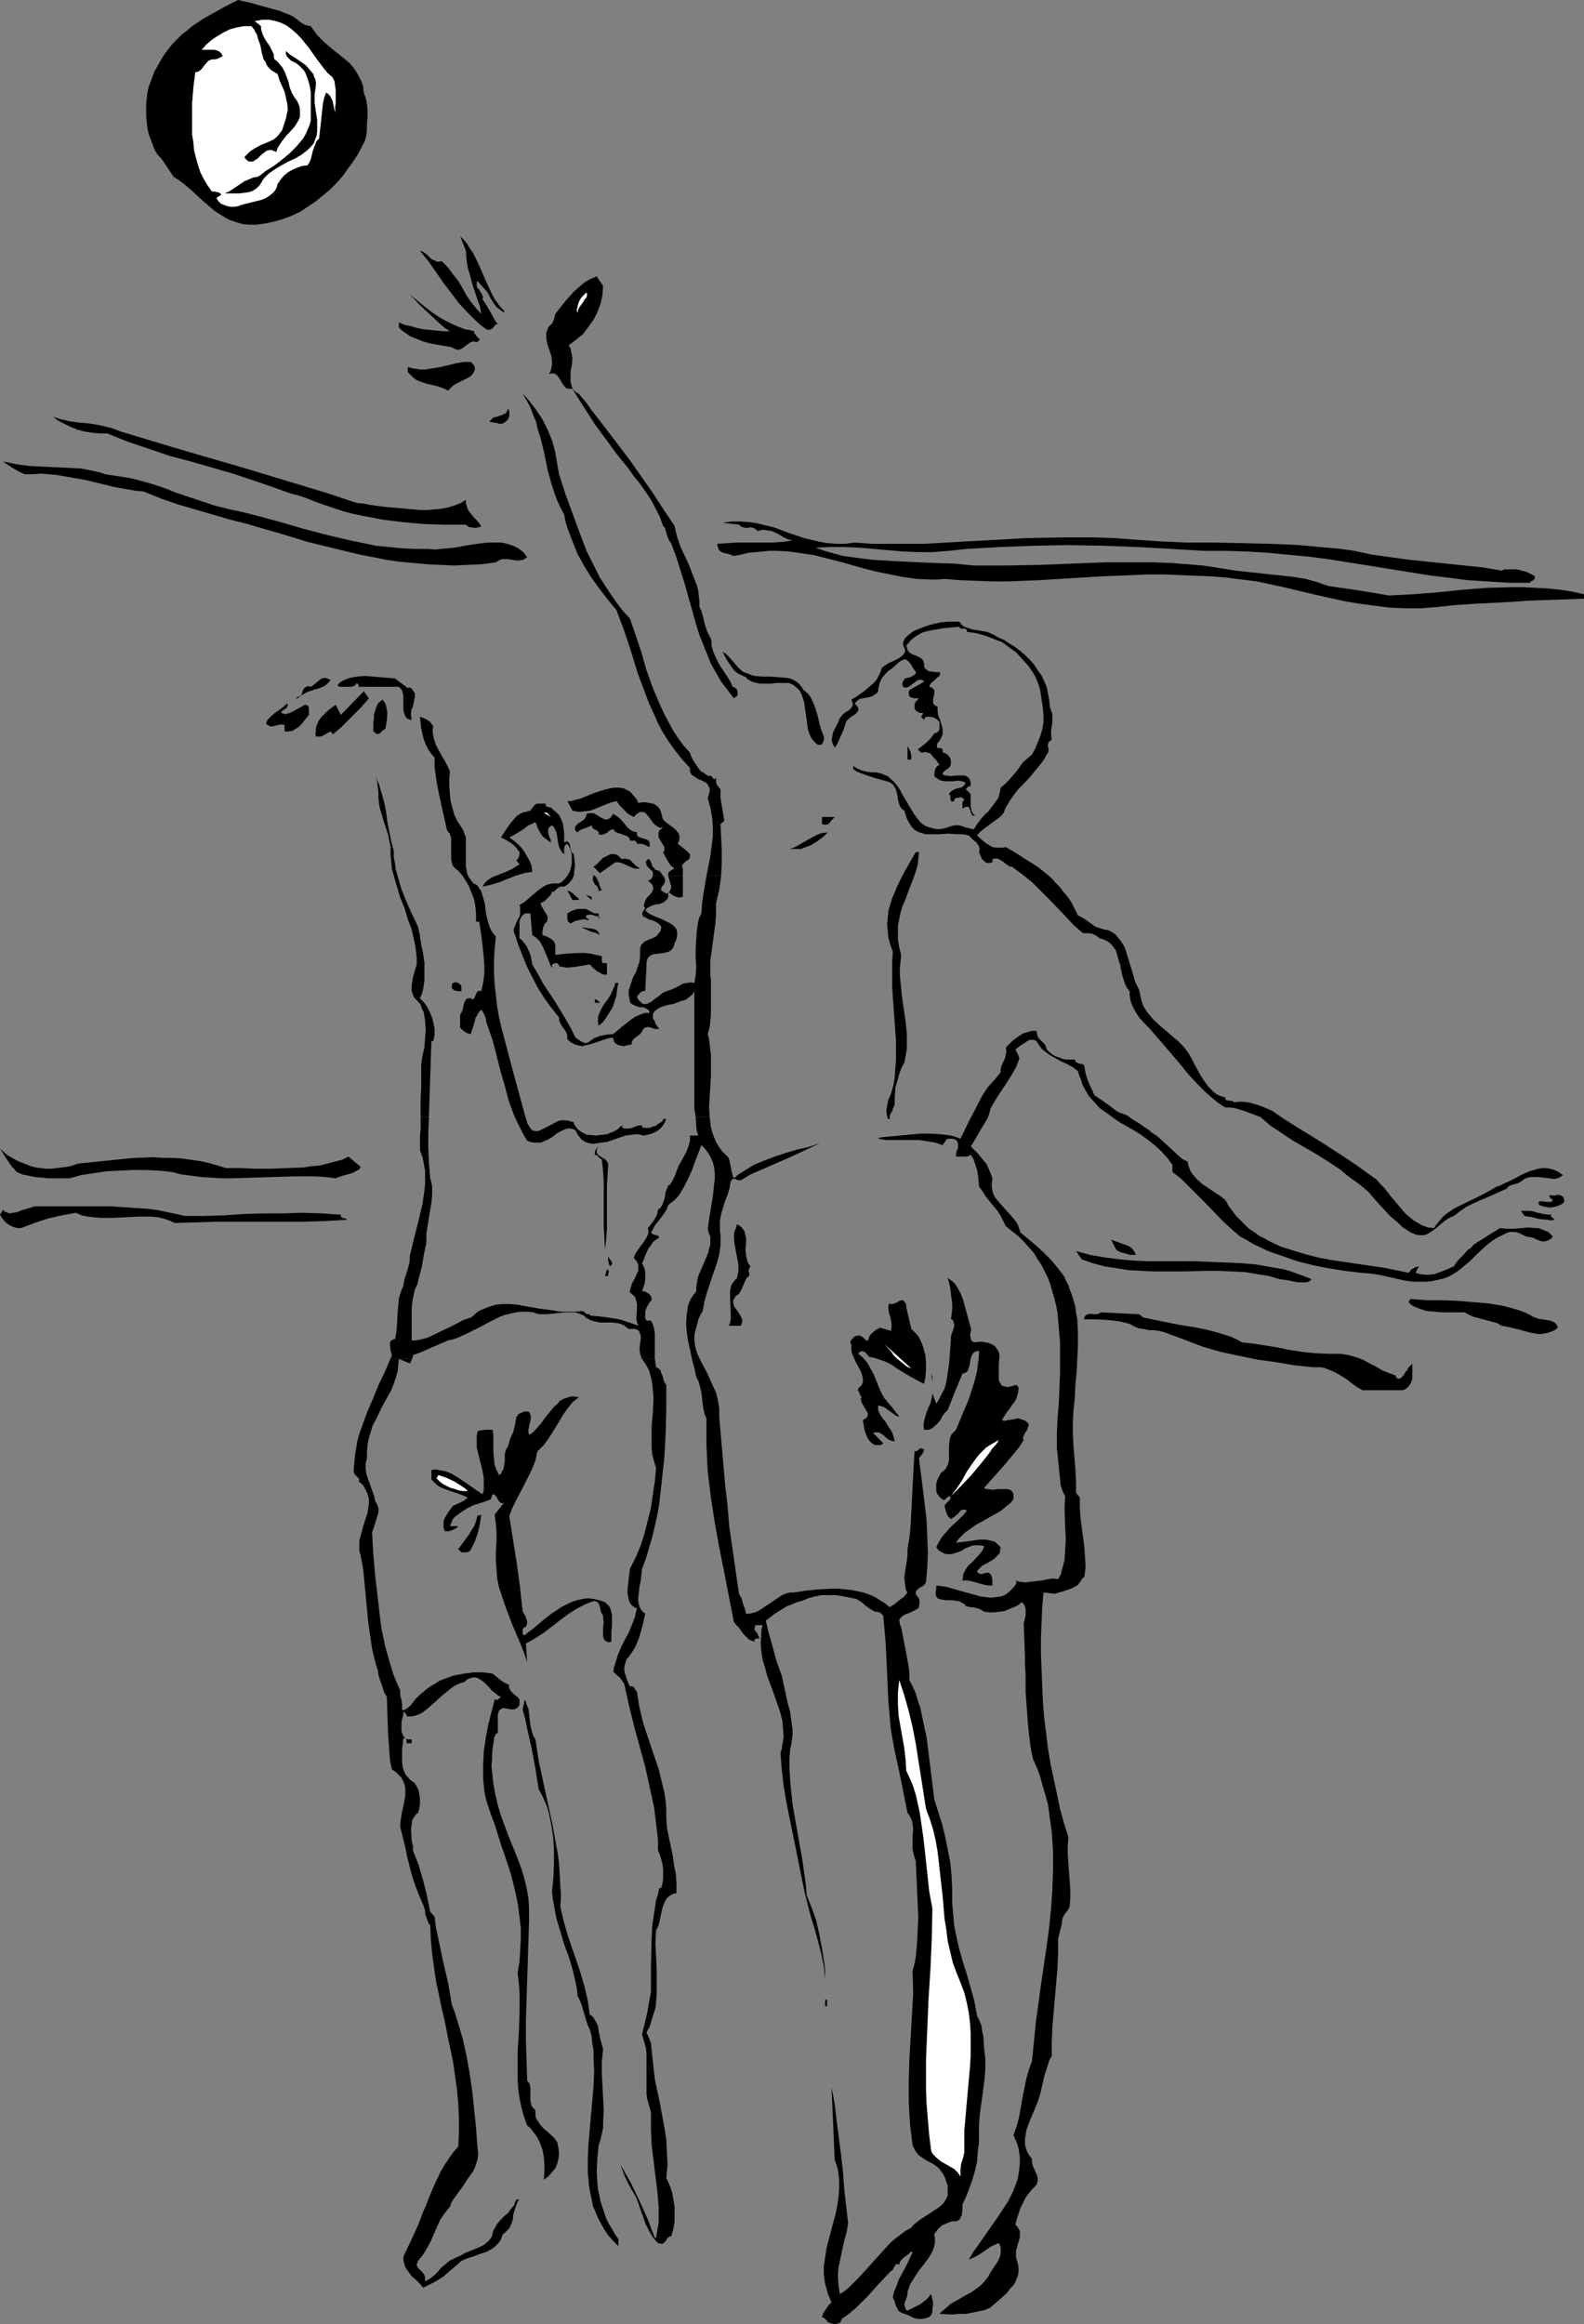 <?xml version="1.0" encoding="UTF-8" standalone="no"?>
<svg
   version="1.0"
   width="106.126mm"
   height="155.668mm"
   id="svg72"
   sodipodi:docname="Volleyball.wmf"
   xmlns:inkscape="http://www.inkscape.org/namespaces/inkscape"
   xmlns:sodipodi="http://sodipodi.sourceforge.net/DTD/sodipodi-0.dtd"
   xmlns="http://www.w3.org/2000/svg"
   xmlns:svg="http://www.w3.org/2000/svg">
  <rect width="100%" height="100%" fill="#808080" stroke="none"/>
  <sodipodi:namedview
     id="namedview72"
     pagecolor="#ffffff"
     bordercolor="#000000"
     borderopacity="0.25"
     inkscape:showpageshadow="2"
     inkscape:pageopacity="0.0"
     inkscape:pagecheckerboard="0"
     inkscape:deskcolor="#d1d1d1"
     inkscape:document-units="mm" />
  <defs
     id="defs1">
    <pattern
       id="WMFhbasepattern"
       patternUnits="userSpaceOnUse"
       width="6"
       height="6"
       x="0"
       y="0" />
  </defs>
  <path
     style="fill:#000000;fill-opacity:1;fill-rule:evenodd;stroke:none"
     d="m 74.015,4.04 1.131,0.808 0.97,0.808 1.131,0.646 0.646,0.162 0.808,0.162 0.808,1.131 0.808,1.131 0.97,0.97 0.97,0.97 2.101,1.778 2.262,1.778 1.939,1.616 0.808,0.97 0.808,1.131 0.646,1.131 0.646,1.293 0.485,1.293 0.162,1.616 0.485,1.293 0.323,1.616 0.162,1.616 v 1.616 l -0.162,1.616 v 1.616 l -0.162,1.454 -0.323,1.293 -0.97,1.939 -0.97,1.778 -1.293,1.939 -1.293,1.778 -1.293,1.778 -1.616,1.778 -1.616,1.616 -1.778,1.454 -1.778,1.454 -1.939,1.293 -1.939,1.293 -2.101,0.97 -2.101,0.808 -2.262,0.646 -2.262,0.485 -2.262,0.323 h -1.939 L 61.41,56.718 59.794,56.234 58.34,55.749 57.047,55.103 55.754,54.295 54.461,53.487 53.33,52.517 51.067,50.578 48.805,48.477 46.542,46.538 45.25,45.569 43.957,44.761 42.018,41.852 41.048,40.398 39.755,38.943 39.109,37.812 38.624,36.52 38.139,35.227 37.654,33.934 37.331,32.48 37.169,31.025 37.008,29.41 v -1.454 -1.616 l 0.162,-1.454 0.162,-1.454 0.323,-1.454 0.485,-1.293 0.485,-1.293 0.485,-1.293 0.646,-1.131 0.808,-1.454 0.97,-1.616 0.97,-1.293 1.131,-1.454 1.131,-1.131 L 46.058,8.726 47.351,7.756 48.643,6.625 51.552,4.686 54.461,3.07 57.37,1.454 60.279,0 l 3.555,0.808 1.616,0.485 1.778,0.485 3.555,0.97 1.616,0.646 z"
     id="path1" />
  <path
     style="fill:#ffffff;fill-opacity:1;fill-rule:evenodd;stroke:none"
     d="m 84.197,19.553 0.485,0.97 0.162,1.131 0.162,1.131 v 0.97 2.424 l -0.162,1.131 0.162,1.131 -0.323,-0.646 -0.162,-0.808 -0.323,-1.454 -0.323,-0.646 -0.323,-0.646 -0.485,-0.485 -0.485,-0.323 -0.485,1.293 -0.323,1.454 -0.323,3.07 -0.323,2.909 -0.323,2.909 -0.646,0.646 -0.323,0.808 -0.323,0.808 -0.323,0.97 -0.485,1.939 -0.323,0.808 -0.485,0.808 -1.454,0.162 -1.293,0.485 -1.131,0.485 -1.131,0.646 -0.97,0.808 -0.808,0.97 -0.808,1.131 -0.323,1.131 -0.323,0.485 -0.323,0.485 -0.97,0.808 -0.97,0.646 -1.131,0.485 -1.293,0.323 -1.293,0.323 -2.586,0.646 -0.808,0.323 -0.97,0.162 h -0.808 l -0.97,-0.162 -0.808,-0.323 -0.808,-0.323 -0.646,-0.646 -0.485,-0.808 1.293,-0.808 v 0.162 L 55.916,49.124 55.592,48.801 54.946,48.639 54.3,48.477 h -0.646 l -1.131,-1.616 -0.97,-1.616 -0.808,-1.616 -0.646,-1.939 -0.485,-1.778 -0.485,-1.939 -0.162,-1.939 -0.323,-1.939 v -1.939 -1.939 -4.04 l 0.323,-4.04 0.485,-3.878 h 0.323 l 0.485,-0.162 0.485,-0.323 0.485,-0.485 0.323,-0.485 0.808,-0.97 0.485,-0.485 0.808,-0.323 h 0.323 0.485 l 0.646,-0.162 0.646,-0.323 0.646,-0.323 -0.323,-0.646 -0.485,-0.485 -0.646,-0.323 -0.808,-0.162 h -1.616 -1.454 l 1.131,-1.293 1.293,-1.131 1.454,-0.97 1.616,-0.97 1.616,-0.808 1.778,-0.485 1.778,-0.323 h 0.97 0.97 l 0.646,0.808 0.323,0.646 0.485,0.808 0.162,0.808 0.646,1.778 0.323,1.778 0.485,1.778 0.485,0.646 0.323,0.808 0.485,0.646 0.646,0.646 0.808,0.485 0.808,0.485 0.485,1.616 0.646,1.454 0.646,1.454 0.323,1.454 0.323,1.454 0.162,1.616 -0.162,0.646 -0.162,0.808 -0.162,0.808 -0.323,0.97 -0.323,0.97 -0.323,0.97 -0.485,0.646 -0.485,0.646 -0.646,0.646 -0.646,0.485 -1.454,0.646 -1.616,0.646 -1.454,0.808 -0.808,0.485 -0.646,0.485 -0.646,0.646 -0.646,0.646 0.162,0.323 0.323,0.323 0.323,0.323 0.323,0.162 h 0.323 0.485 0.323 l 0.323,-0.323 0.646,-0.323 0.485,-0.485 0.646,-0.646 0.646,-0.485 0.646,-0.485 0.808,-0.162 h 0.323 l 0.485,0.162 0.323,0.162 0.485,0.162 0.323,-0.97 0.485,-0.808 0.646,-0.97 0.646,-0.808 0.485,-0.646 0.808,-0.808 1.293,-1.454 0.485,-0.808 0.485,-0.808 0.323,-0.808 V 28.763 27.794 L 75.793,26.824 75.308,25.693 74.985,25.208 74.5,24.562 73.854,23.431 73.369,22.138 73.046,20.684 72.561,19.391 72.076,18.098 71.43,16.967 70.46,15.836 69.975,15.351 69.491,15.028 69.329,14.382 V 13.735 L 68.844,12.766 68.359,11.796 67.713,10.827 67.066,9.857 66.582,8.888 66.258,7.918 66.097,7.272 V 6.625 l -1.616,-1.293 0.97,-0.162 0.97,-0.162 h 0.808 0.97 l 1.616,0.323 1.454,0.485 1.293,0.646 1.293,0.97 1.131,0.97 1.131,1.131 2.101,2.585 1.939,2.747 1.939,2.585 0.97,1.131 z"
     id="path2" />
  <path
     style="fill:#000000;fill-opacity:1;fill-rule:evenodd;stroke:none"
     d="m 79.995,21.653 -0.162,1.131 -0.162,1.131 v 2.101 l 0.323,2.262 0.323,2.101 v 1.939 0.97 l -0.162,1.131 -0.323,0.808 -0.323,0.97 -0.808,0.97 -0.808,0.808 -1.454,1.131 -1.616,0.97 -1.778,0.808 -1.778,0.97 -1.616,0.97 -1.616,1.131 -0.646,0.646 -0.646,0.646 -0.485,0.808 -0.485,0.808 -0.485,0.485 -0.323,0.323 -0.97,0.646 -0.97,0.323 -1.131,0.162 -1.293,0.162 h -3.717 l 1.131,-0.485 0.97,-0.646 1.939,-1.293 0.97,-0.646 1.131,-0.485 1.131,-0.485 1.131,-0.162 0.97,-0.646 0.97,-0.808 2.101,-1.293 2.101,-1.616 1.939,-1.616 1.778,-1.778 0.808,-0.97 0.808,-0.97 0.646,-1.131 0.485,-1.131 0.485,-1.131 0.323,-1.131 V 28.763 26.824 25.047 23.269 L 78.379,21.492 77.894,19.876 77.571,19.068 77.248,18.26 76.763,17.613 76.116,16.967 75.632,16.482 74.985,15.998 74.339,15.674 73.692,15.351 73.207,14.866 72.723,14.382 72.399,13.735 V 12.927 l 1.131,0.97 1.293,0.808 2.586,1.778 0.97,1.131 0.97,1.131 0.162,0.646 0.323,0.646 0.162,0.808 z"
     id="path3" />
  <path
     style="fill:#000000;fill-opacity:1;fill-rule:evenodd;stroke:none"
     d="m 127.669,78.695 v 0.485 l -0.646,-0.485 -0.646,-0.485 -0.646,-0.485 -0.485,-0.646 -0.97,-1.454 -0.808,-1.616 -2.586,-2.909 -0.162,0.323 v 0.323 0.646 l 0.162,0.485 0.485,0.485 0.646,1.131 0.323,0.646 -0.162,0.646 0.485,0.646 0.485,0.808 0.97,1.616 0.97,1.778 0.485,0.808 0.485,0.646 h -0.323 l -0.323,0.162 -0.485,0.646 -0.323,0.323 -0.323,0.162 -0.485,0.162 -0.646,-0.162 -1.293,-0.97 -1.293,-1.131 -2.262,-2.262 -2.101,-2.262 -1.939,-2.585 -2.101,-2.747 -1.778,-2.585 -1.939,-2.747 -2.101,-2.585 0.646,0.162 0.485,0.323 0.646,0.485 0.485,0.485 0.646,0.646 0.808,0.323 0.646,0.323 h 0.485 l 0.646,-0.162 0.808,0.808 0.808,0.808 1.293,1.778 1.293,1.616 1.131,1.939 0.97,1.778 1.131,1.616 1.293,1.616 1.293,1.454 -0.323,-1.939 -0.646,-1.778 -1.293,-3.878 -0.485,-1.939 -0.646,-2.101 -0.323,-2.101 -0.162,-2.262 -1.454,-3.717 0.97,0.97 0.808,0.97 0.646,1.131 0.808,1.131 1.293,2.585 1.131,2.585 1.131,2.585 1.131,2.424 0.646,1.293 0.808,1.131 0.808,1.131 z"
     id="path4" />
  <path
     style="fill:#000000;fill-opacity:1;fill-rule:evenodd;stroke:none"
     d="m 152.718,72.393 -0.162,2.262 -0.485,2.262 -0.808,2.101 -0.97,1.939 -1.293,1.778 -1.293,1.778 -1.778,1.454 -1.939,1.454 0.485,0.808 0.162,0.808 0.162,0.808 0.162,0.808 -0.162,1.778 -0.162,0.808 -0.162,0.808 v 1.778 0.808 l 0.162,0.646 0.162,0.646 0.323,0.646 0.646,0.646 0.808,0.485 1.778,2.101 1.616,2.262 3.394,4.363 3.071,4.04 3.071,4.04 5.656,8.08 2.747,4.201 2.909,4.363 0.323,1.454 0.323,1.293 0.808,2.424 1.131,2.424 1.131,2.424 0.97,2.585 0.97,2.424 0.323,1.293 0.162,1.454 0.162,1.293 v 1.454 l 0.485,0.97 0.323,1.131 0.485,2.101 0.646,1.939 0.485,0.97 0.485,0.97 0.162,0.808 v 0.97 l 0.485,1.616 0.646,1.454 0.808,1.616 1.939,2.909 0.808,1.293 0.646,1.454 0.485,0.162 0.162,0.162 0.323,0.162 0.162,0.323 0.162,0.808 -0.162,0.808 h -0.162 l -0.323,0.162 -0.162,0.162 -0.162,0.162 -1.616,-2.101 -1.616,-2.101 -1.293,-2.262 -1.293,-2.262 -0.97,-2.424 -0.97,-2.424 -0.97,-2.424 -0.808,-2.585 -1.454,-5.171 -1.454,-5.171 -1.616,-5.171 -0.808,-2.424 -0.97,-2.585 -0.323,-0.485 -0.323,-0.485 -0.485,-1.293 -0.323,-1.131 -0.162,-0.646 -0.485,-0.485 -0.808,-2.262 -1.131,-2.262 -1.131,-2.101 -1.293,-1.939 -1.454,-2.101 -1.616,-1.939 -1.454,-2.101 -1.616,-1.939 -1.778,-2.262 -1.616,-2.262 -3.232,-4.363 -2.909,-4.525 -1.454,-2.262 -1.454,-2.424 h -0.646 -0.485 l -0.485,-0.162 -0.323,-0.323 -0.485,-0.646 -0.485,-0.808 -0.485,-0.808 -0.485,-0.646 -0.485,-0.323 -0.323,-0.162 h -0.646 l -0.646,0.162 0.485,-0.808 0.162,-0.808 0.162,-0.808 v -0.646 l -0.162,-1.454 -0.485,-1.454 -0.485,-1.454 -0.323,-1.454 v -0.808 -0.808 l 0.323,-0.808 0.323,-0.808 0.485,-0.323 0.162,-0.162 0.323,-0.485 0.162,-0.323 0.323,-0.97 0.162,-0.808 2.262,-2.909 1.131,-1.293 1.293,-1.454 1.293,-1.131 1.293,-1.131 1.616,-0.97 1.616,-0.646 z"
     id="path5" />
  <path
     style="fill:#ffffff;fill-opacity:1;fill-rule:evenodd;stroke:none"
     d="m 146.253,79.18 -0.162,-0.323 v -0.646 l 0.162,-0.485 0.162,-0.808 0.323,-0.808 0.485,-0.808 0.646,-0.646 0.646,-0.646 0.162,0.646 -0.162,0.646 -0.485,0.485 -0.323,0.646 -0.97,1.293 -0.323,0.646 z"
     id="path6" />
  <path
     style="fill:#000000;fill-opacity:1;fill-rule:evenodd;stroke:none"
     d="m 120.073,83.866 v 0.162 0.323 l 0.323,0.323 0.323,0.485 0.162,0.162 0.162,0.162 0.323,0.323 0.162,0.162 -0.162,0.162 -0.162,0.162 -0.162,0.162 -0.485,0.162 -0.485,-0.162 h -0.323 l -0.485,0.162 -0.323,0.162 -0.646,0.485 -0.646,0.485 -0.646,0.485 -0.808,0.323 h -0.323 l -0.485,-0.162 -0.485,-0.162 -0.485,-0.323 -3.717,-0.646 -1.778,-0.323 -1.778,-0.485 -1.616,-0.646 -1.616,-0.646 -1.616,-1.131 -0.646,-0.485 -0.646,-0.646 v -1.293 l 1.454,0.646 1.616,0.323 1.616,0.485 1.616,0.323 3.394,0.323 1.616,0.162 h 1.616 l -1.454,-0.97 -1.293,-1.131 -2.424,-2.262 -2.586,-2.424 -2.424,-2.585 3.879,3.232 1.939,1.454 1.939,1.293 2.101,1.131 2.101,0.97 2.101,0.808 1.131,0.162 z"
     id="path7" />
  <path
     style="fill:#000000;fill-opacity:1;fill-rule:evenodd;stroke:none"
     d="m 120.073,92.592 0.162,0.485 v 0.485 l -0.162,0.485 -0.162,0.323 -0.646,0.808 -0.808,0.485 -1.939,0.97 -0.97,0.485 -0.808,0.485 -1.293,1.293 -1.293,-0.646 -1.454,-0.485 -1.293,-0.323 -1.454,-0.323 -1.454,-0.485 -1.131,-0.485 -0.646,-0.485 -0.485,-0.485 -0.485,-0.485 -0.485,-0.485 v -1.293 l 1.131,0.323 1.131,0.162 0.97,0.162 h 1.131 l 1.939,-0.323 1.939,-0.323 2.101,-0.485 1.939,-0.485 1.939,-0.323 h 0.808 0.97 z"
     id="path8" />
  <path
     style="fill:#000000;fill-opacity:1;fill-rule:evenodd;stroke:none"
     d="m 104.397,343.866 -0.323,0.808 -0.162,0.323 -0.162,0.162 -2.747,-1.131 -0.162,1.616 -0.162,1.616 -0.485,1.616 -0.485,1.454 -0.646,1.616 -0.808,1.454 -1.616,2.909 -1.454,3.07 -0.808,1.454 -0.485,1.616 -0.485,1.616 -0.323,1.616 -0.162,1.778 v 1.778 l -0.162,0.646 -0.162,0.646 v 1.293 l 0.162,1.293 0.485,1.454 0.485,1.293 0.485,1.454 0.485,1.293 0.323,1.454 0.323,0.485 0.162,0.323 0.323,0.97 v 1.131 l -0.323,0.97 -0.646,2.101 -0.323,0.97 -0.323,0.97 0.162,2.747 0.162,2.909 0.485,5.494 0.646,5.494 0.646,5.656 0.323,2.262 0.485,2.262 0.485,2.262 0.646,2.262 0.646,2.262 0.646,2.101 0.808,2.101 0.97,2.101 v 0.646 0.646 l 0.323,1.131 0.162,1.131 v 0.808 0.646 h 0.646 l 0.485,-0.323 0.646,-0.485 0.485,-0.485 0.485,-0.646 0.485,-0.646 0.646,-0.646 0.646,-0.646 0.97,-0.808 0.97,-0.808 0.97,-0.646 1.131,-0.646 0.97,-0.646 1.293,-0.485 2.262,-0.808 2.586,-0.485 2.424,-0.323 h 2.424 l 2.424,0.323 0.97,0.808 0.97,0.808 0.97,0.646 0.646,0.323 0.646,0.323 -0.162,0.485 0.162,0.323 0.323,0.646 0.485,0.485 0.485,0.485 0.646,0.485 0.485,0.485 0.162,0.323 v 0.323 0.485 0.485 l -0.323,0.485 -0.323,0.323 -0.323,0.162 -0.323,0.162 h -0.808 l -0.97,-0.162 -0.808,-0.162 h -0.323 l -0.323,0.162 -0.323,0.162 -0.323,0.323 -0.162,0.485 -0.162,0.485 v 4.686 l -0.485,0.162 -0.162,0.485 -0.323,0.485 v 0.485 l -0.162,1.131 -0.162,0.97 -0.162,1.616 v 1.454 l -0.162,1.454 0.162,1.616 0.323,2.909 0.485,2.747 0.646,2.747 0.808,2.747 1.939,5.171 2.101,5.171 0.97,2.585 0.808,2.585 0.646,2.585 0.485,2.747 0.162,2.747 v 2.747 l -0.323,10.18 -0.323,10.18 -0.162,5.009 v 5.171 l 0.162,5.009 0.162,5.171 0.323,0.323 0.323,0.485 0.162,0.97 v 2.101 0.97 l 0.162,0.97 0.162,0.485 0.162,0.323 0.485,0.485 0.323,0.323 v 0.808 0.646 l 0.162,0.646 0.323,0.485 0.646,0.97 0.808,0.97 0.97,0.808 1.778,1.616 0.808,1.131 0.323,1.454 0.162,1.454 -0.162,1.293 -0.323,1.293 -0.485,1.131 -0.808,0.97 -0.97,1.131 -1.131,0.808 0.162,-1.939 v -1.939 l -0.162,-1.939 -0.323,-1.778 -0.646,-1.778 -0.808,-1.616 -1.131,-1.454 -0.485,-0.646 -0.808,-0.646 -0.808,-2.262 -0.646,-2.262 -0.485,-2.424 -0.323,-2.262 -0.162,-2.424 v -2.262 -4.848 l 0.162,-2.424 0.162,-2.424 0.162,-5.009 v -2.424 -2.585 l -0.162,-2.424 -0.323,-2.585 0.485,-2.909 0.162,-2.747 0.162,-2.909 v -2.747 l -0.323,-2.747 -0.323,-2.747 -0.485,-2.585 -0.646,-2.747 -0.646,-2.585 -0.808,-2.585 -1.778,-5.171 -1.616,-5.171 -0.97,-2.585 -0.808,-2.424 -0.485,-1.616 -0.323,-1.616 -0.162,-1.616 -0.162,-1.616 v -1.778 -1.778 l 0.162,-3.393 0.485,-3.393 0.646,-3.393 0.808,-3.232 0.808,-3.07 -0.485,-0.323 0.323,0.162 0.323,0.162 h 0.646 l 0.808,-0.808 -0.646,-0.162 -0.485,-0.485 -1.131,-0.808 -0.97,-1.131 -0.97,-0.97 -0.646,-0.485 -0.485,-0.323 -0.485,-0.323 -0.646,-0.162 h -0.646 l -0.646,0.162 -0.808,0.323 -0.646,0.646 -1.131,0.323 -1.131,0.485 -0.97,0.646 -0.808,0.646 -1.778,1.454 -1.616,1.454 -1.616,1.454 -0.808,0.646 -0.808,0.646 -0.97,0.485 -0.97,0.323 -0.97,0.162 h -1.131 l 0.162,-0.162 -0.162,-0.162 -0.162,-0.323 -0.323,-0.323 -0.323,-0.323 v 0.808 l -0.323,1.131 -0.162,0.97 v 1.131 0.97 l 0.323,0.97 0.162,0.323 0.323,0.323 0.323,0.323 0.485,0.162 h 0.97 v 0.97 h -1.293 v -0.808 l -0.162,-0.323 -0.162,-0.162 h -0.485 l -0.162,1.454 -0.162,1.454 v 1.616 1.454 l 0.162,1.454 0.485,1.293 0.323,0.646 0.485,0.485 0.485,0.646 0.485,0.323 0.485,0.323 0.323,0.323 0.485,0.808 0.485,0.97 0.162,0.97 0.162,1.131 v 1.293 l -0.162,1.131 -0.323,1.131 -0.485,0.323 -0.323,0.485 -0.323,0.485 -0.323,0.485 -0.162,1.131 -0.162,1.293 0.162,2.909 0.323,1.293 v 1.131 l 1.454,3.717 1.131,3.878 0.97,3.878 0.808,4.04 1.131,1.293 0.323,2.747 0.646,2.909 1.131,5.494 1.293,5.494 0.485,2.747 0.485,2.909 0.808,2.101 0.646,2.101 1.293,4.363 0.97,4.363 0.808,4.525 0.646,4.525 0.97,9.372 0.323,4.525 0.162,1.293 v 0.97 l -0.162,1.131 -0.323,0.97 -0.323,0.97 -0.485,0.97 -1.293,1.778 -1.131,1.778 -1.293,1.778 -1.293,1.778 -0.485,0.808 -0.323,0.97 -1.293,1.616 -1.131,1.616 -0.808,1.778 -1.616,3.717 -0.97,1.778 -0.97,1.616 -1.293,1.616 -0.162,0.485 -0.162,0.323 v 0.323 l 0.162,0.323 0.323,0.485 0.485,0.485 0.485,0.485 0.485,0.646 0.162,0.646 v 0.485 0.485 l 1.131,-0.646 1.131,-0.808 0.97,-0.97 0.808,-0.97 0.97,-0.808 1.131,-0.97 1.293,-0.646 0.646,-0.323 0.808,-0.323 1.131,-0.646 1.131,-0.485 2.424,-0.97 1.293,-0.646 0.97,-0.808 0.485,-0.485 0.323,-0.485 0.323,-0.485 0.162,-0.808 0.162,-0.646 0.323,-0.485 0.646,-1.131 0.808,-0.97 0.97,-0.97 0.97,-0.808 0.808,-1.131 0.808,-0.97 0.162,-0.646 0.323,-0.646 h 0.808 l -0.485,0.485 -0.162,0.485 -0.485,1.293 -0.323,1.131 -0.162,0.646 v 0.646 l -0.323,1.131 -0.485,1.131 -0.323,0.485 -0.485,0.485 -0.485,0.485 -0.485,0.323 -0.323,0.808 -0.323,0.808 -0.485,0.646 -0.485,0.485 -0.485,0.485 -0.646,0.485 -1.454,0.808 -1.616,0.485 -1.616,0.646 -1.616,0.485 -1.454,0.646 -2.424,2.101 -2.262,1.939 -1.293,0.808 -1.131,0.646 -1.293,0.646 -1.293,0.646 -0.808,-0.97 -0.97,-0.97 -1.131,-0.97 -0.808,-1.131 -0.808,-1.131 -0.162,-0.485 -0.162,-0.646 -0.162,-0.646 v -0.646 l 0.162,-0.646 0.323,-0.646 1.616,-3.393 1.616,-3.555 1.293,-3.393 0.808,-1.778 0.646,-1.778 1.454,-3.393 1.616,-3.393 0.97,-1.616 0.97,-1.454 1.131,-1.616 1.293,-1.454 0.162,-3.555 v -3.717 l -0.162,-3.717 -0.323,-3.393 -0.485,-3.555 -0.485,-3.393 -1.454,-6.948 -0.646,-3.393 -0.808,-3.393 -1.454,-6.948 -0.485,-3.393 -0.485,-3.555 -0.323,-3.555 -0.162,-3.555 -0.485,-0.646 -0.162,-0.485 -0.485,-1.293 -0.162,-0.646 v -0.646 l -0.485,-1.454 -0.97,-2.262 -0.97,-2.424 -0.808,-2.424 -0.646,-2.424 -0.646,-2.585 -0.485,-2.424 -1.293,-5.171 v -0.808 l 0.162,-1.131 0.323,-1.939 0.485,-2.101 0.323,-1.939 v -0.97 -0.97 l -0.162,-0.808 -0.323,-0.808 -0.485,-0.97 -0.646,-0.646 -0.808,-0.808 -0.97,-0.646 -0.485,-2.262 -0.162,-2.424 -0.323,-4.525 -0.162,-4.686 -0.162,-4.525 -0.646,-0.97 -0.323,-1.131 -0.808,-2.262 -0.323,-1.131 -0.162,-1.131 -0.646,-2.101 -0.808,-3.393 -0.485,-3.232 -0.485,-3.393 -0.646,-6.787 -0.323,-3.393 -0.323,-3.393 -0.646,-3.393 -0.323,-1.293 v -1.293 -1.131 l 0.323,-1.293 0.646,-2.424 0.808,-2.424 0.323,-1.131 0.162,-1.131 0.162,-1.131 v -1.131 l -0.323,-1.131 -0.485,-1.131 -0.646,-1.131 -0.485,-0.485 -0.646,-0.485 0.162,-0.485 -0.162,-0.323 -0.485,-0.485 -0.485,-0.485 -0.162,-0.323 -0.162,-0.485 0.162,-1.939 0.162,-1.939 0.323,-1.939 0.323,-1.939 0.485,-1.778 0.646,-1.778 1.293,-3.555 1.454,-3.393 1.454,-3.555 1.616,-3.393 1.454,-3.393 z"
     id="path9" />
  <path
     style="fill:#000000;fill-opacity:1;fill-rule:evenodd;stroke:none"
     d="m 165.808,343.866 0.162,1.131 0.162,1.131 0.646,0.323 0.485,0.485 0.162,0.646 0.323,0.646 0.162,0.646 0.162,0.646 0.323,0.646 0.323,0.485 v 6.14 l -0.162,6.14 -0.323,5.979 -0.646,5.979 -0.323,2.909 -0.323,2.909 -0.485,2.747 -0.646,2.909 -0.646,2.747 -0.808,2.747 -0.808,2.747 -0.97,2.585 -0.162,1.454 -0.162,1.454 -0.323,1.616 -0.162,1.454 -0.162,1.454 v 0.646 l 0.162,0.808 0.162,0.646 0.323,0.646 0.485,0.646 0.646,0.485 -0.646,2.909 -0.808,2.909 -0.485,1.293 -0.646,1.454 -0.808,1.293 -0.808,1.131 -0.485,0.485 -0.162,0.485 -0.323,0.97 -0.162,1.131 0.162,0.97 0.323,0.97 0.323,0.97 0.323,0.808 0.162,0.323 0.162,0.323 h 0.323 0.323 l 0.162,0.162 0.323,0.162 0.162,0.323 v 0.162 l 0.485,0.485 0.323,2.101 0.323,1.939 0.97,4.04 1.293,3.878 1.293,3.878 1.293,3.717 0.97,4.04 0.485,1.939 0.323,2.101 0.162,2.101 v 2.262 l 0.162,2.424 0.485,2.424 0.97,4.525 0.323,2.424 0.485,2.424 0.162,2.424 v 2.424 l -0.808,0.162 -0.646,0.323 -0.485,0.323 -0.485,0.485 -0.323,0.485 -0.323,0.646 -0.485,1.293 -0.323,1.454 -0.323,1.454 -0.323,1.454 -0.646,1.293 -0.162,3.393 0.162,3.393 0.162,3.232 v 3.232 3.232 l -0.162,1.616 -0.162,1.616 -0.485,1.454 -0.485,1.616 -0.485,1.616 -0.808,1.454 0.646,1.454 0.485,1.293 0.162,1.616 0.162,1.616 0.162,1.454 0.162,1.616 0.162,1.293 0.162,1.454 1.293,6.14 1.131,6.14 0.485,3.07 0.162,3.232 0.162,3.232 -0.162,1.616 -0.162,1.616 0.808,1.778 0.646,1.778 0.323,1.778 0.323,1.939 v 1.939 1.939 l -0.323,1.778 -0.485,1.778 -0.485,0.162 -0.485,0.323 -0.485,0.808 -0.323,0.323 -0.323,0.323 h -0.485 -0.323 l -0.485,-0.162 -0.646,-0.646 -0.646,-0.808 -0.97,-1.616 -0.808,-1.616 -0.646,-1.778 -0.646,-1.778 -0.646,-1.939 -0.646,-1.616 -0.97,-1.616 -0.808,-1.454 -0.808,-1.616 -0.646,-1.616 -0.646,-1.778 1.293,2.262 1.293,2.262 2.262,4.686 2.101,4.686 1.778,4.686 h 0.323 l 0.323,-1.939 0.323,-1.939 v -2.101 -1.939 l -0.323,-3.878 -0.485,-3.878 -0.485,-4.04 -0.485,-3.878 -0.162,-4.04 v -2.101 -2.101 l -0.323,-1.131 -0.323,-1.131 -0.323,-1.131 -0.162,-1.293 v -2.585 -2.585 -2.585 -2.585 l -0.162,-1.293 -0.323,-1.131 -0.323,-1.131 -0.323,-1.131 0.646,-2.585 0.646,-2.747 0.485,-2.747 0.485,-2.747 v -6.625 l 0.162,-6.625 0.162,-3.393 0.485,-3.232 0.485,-3.232 0.485,-1.454 0.323,-1.616 h 0.485 l 0.323,-1.131 0.162,-1.131 v -1.293 -1.293 l -0.162,-1.293 -0.323,-1.131 -0.323,-1.131 -0.485,-1.131 v -2.747 l -0.323,-2.747 -0.323,-2.585 -0.323,-2.747 -1.131,-5.171 -1.131,-5.171 -2.747,-10.019 -1.293,-5.171 -1.131,-5.171 -0.162,-0.646 -0.323,-0.485 -0.323,-0.485 -0.323,-0.485 -0.97,-0.808 -0.808,-0.808 0.162,-1.131 0.323,-0.97 0.646,-2.101 0.808,-1.939 0.97,-1.939 0.97,-1.778 0.808,-1.939 0.808,-2.101 0.162,-0.97 0.323,-1.131 -0.646,-0.323 -0.485,-0.323 -0.485,-0.485 -0.323,-0.646 -0.162,-0.646 -0.162,-0.646 -0.162,-1.293 0.162,-1.454 0.162,-1.616 0.162,-1.293 0.162,-1.293 1.454,-2.909 1.293,-3.07 0.97,-3.07 0.808,-3.232 0.808,-3.232 0.485,-3.393 0.485,-3.232 0.323,-3.393 -0.485,-1.616 -0.485,-1.778 -0.162,-1.778 v -1.778 -3.555 l 0.323,-3.717 0.162,-3.555 -0.162,-1.778 -0.162,-1.778 -0.323,-1.616 -0.485,-1.778 -0.808,-1.454 -0.97,-1.454 -0.162,-0.162 z"
     id="path10" />
  <path
     style="fill:#000000;fill-opacity:1;fill-rule:evenodd;stroke:none"
     d="m 177.12,343.866 0.808,1.616 0.97,1.778 1.616,3.555 0.808,1.778 0.485,1.939 0.323,1.939 v 1.131 1.131 l 0.97,11.15 0.485,5.656 0.646,5.656 0.485,5.656 0.808,5.494 0.808,5.656 0.808,5.494 0.646,1.131 0.323,1.293 0.485,1.293 0.323,1.293 h 0.808 l 0.808,-0.162 0.646,-0.162 0.808,-0.323 1.454,-0.97 1.454,-0.97 1.454,-0.97 1.454,-0.97 0.646,-0.323 0.808,-0.323 0.808,-0.162 h 0.808 l 3.232,-0.485 3.232,-0.323 3.232,-0.162 h 1.778 l 1.616,0.162 1.616,0.162 1.616,0.323 1.454,0.323 1.454,0.485 1.454,0.646 1.293,0.808 1.293,0.808 1.131,0.97 1.293,-0.808 1.131,-0.97 1.131,-0.808 0.97,-1.131 -0.323,-0.485 -0.162,-0.646 -0.162,-1.131 -0.162,-1.454 0.162,-1.293 0.485,-3.07 0.162,-1.454 v -1.454 l 0.485,-2.909 0.323,-3.232 0.323,-6.464 0.323,-6.302 0.162,-2.909 0.162,-2.909 0.646,-0.162 0.646,-0.485 0.162,-0.162 h 0.323 l 0.323,0.162 0.323,0.162 -0.162,0.485 -0.162,0.323 -0.162,0.485 h -0.162 l -0.162,0.323 -0.162,0.162 -0.162,0.162 -0.162,0.323 0.485,3.717 0.485,3.878 0.485,4.04 0.485,4.04 0.162,4.04 0.162,4.04 -0.162,3.878 -0.162,1.939 -0.162,1.778 -0.323,0.485 -0.485,0.485 -0.646,0.323 -0.485,0.323 -0.485,0.485 -0.162,0.323 v 0.323 0.323 l 0.323,0.323 0.162,0.323 0.162,0.162 0.162,0.162 0.162,0.808 -0.162,1.454 -0.323,0.323 -0.162,0.162 -0.97,0.485 -0.97,0.485 -0.97,0.323 -0.808,0.485 -0.323,0.323 -0.323,0.323 -0.162,0.485 0.162,0.485 v 0.485 l 0.323,0.646 0.323,1.616 0.323,1.616 0.646,3.393 0.646,3.555 0.162,1.616 v 1.616 l 0.808,1.616 0.808,1.778 0.485,1.778 0.646,1.778 0.808,3.878 0.808,3.717 0.485,3.878 0.485,3.878 0.97,7.918 0.97,3.07 0.97,3.07 0.808,3.232 0.646,3.232 0.646,3.232 0.323,3.393 0.162,3.393 v 3.232 l 0.162,2.101 0.162,1.778 0.162,1.939 0.323,1.778 0.808,3.717 0.97,3.555 1.131,3.555 0.97,3.393 0.97,3.555 0.646,3.555 0.646,1.293 0.485,1.293 0.162,1.293 0.323,1.454 0.162,2.747 0.162,1.454 0.162,1.454 v 2.262 l -0.162,2.424 -0.646,5.009 -0.323,2.262 -0.323,2.424 -0.162,2.424 v 2.101 2.262 l -0.323,2.424 -0.162,2.424 -0.485,2.101 -0.646,2.262 -0.808,2.262 -0.808,2.101 -0.97,2.101 v 1.454 l -0.162,1.293 -0.323,0.485 -0.162,0.485 -0.485,0.323 -0.485,0.162 h -0.97 l -0.97,0.323 -0.646,0.323 -0.808,0.323 -0.646,0.485 -0.485,0.485 -0.97,1.293 0.162,1.131 v 0.97 l -0.162,0.97 -0.323,0.97 -0.485,0.97 -0.485,0.808 -1.293,1.778 -1.293,1.616 -1.131,1.778 -0.646,0.97 -0.485,0.808 -0.323,0.97 -0.323,0.97 v 0.646 l -0.162,0.646 -0.485,1.293 -0.162,0.485 0.162,0.646 0.162,0.485 0.162,0.323 0.323,0.162 1.616,-0.808 1.616,-0.808 1.454,-1.131 0.646,-0.646 0.646,-0.808 0.162,0.646 0.162,0.646 0.162,0.808 v 0.808 l -0.162,0.808 v 0.808 l -0.323,0.808 -0.485,0.485 -0.97,0.323 -0.97,0.162 h -0.808 l -0.97,-0.162 -1.616,-0.808 -0.97,-0.323 -0.808,-0.323 -0.485,-0.323 -0.323,-0.323 -0.162,-0.485 -0.323,-0.485 -0.323,-1.131 -0.485,-1.131 0.323,-1.454 0.646,-1.454 0.485,-1.454 0.808,-1.454 1.454,-2.747 0.646,-1.454 0.646,-1.293 -0.323,-0.323 v 0 l -0.485,0.485 -0.323,0.323 -0.97,0.646 -0.485,0.485 -0.323,0.323 -0.323,0.485 -0.162,0.646 -0.485,-0.162 h -0.323 l -0.162,0.323 -0.162,0.162 -0.162,0.323 -0.323,0.646 -0.485,0.323 -2.909,3.07 -2.909,3.232 -1.454,1.454 -1.616,1.616 -1.778,1.454 -1.778,1.293 -0.162,0.485 -0.323,0.485 -0.485,0.162 -0.485,0.162 h -0.485 l -0.646,-0.162 -0.485,-0.162 -0.485,-0.162 -0.162,-0.323 -0.485,-0.485 -0.323,-0.323 h -0.323 l -0.162,-0.162 0.323,-0.97 0.646,-0.97 0.646,-0.97 0.808,-0.808 -0.485,-1.131 -0.485,-1.131 -0.323,-1.293 -0.323,-1.131 -0.162,-1.131 -0.162,-1.131 v -2.262 l 0.323,-2.101 0.323,-2.262 1.131,-4.363 1.131,-4.201 0.485,-2.262 0.323,-2.262 0.162,-2.262 v -2.262 l -0.162,-1.131 -0.162,-1.293 -0.323,-1.131 -0.485,-1.293 -0.808,-18.421 0.808,4.201 0.485,4.201 1.131,8.726 0.485,4.363 0.323,4.363 0.97,8.564 -0.323,2.101 -0.646,2.262 -0.97,4.525 -0.485,2.262 -0.162,2.262 0.162,2.424 0.162,0.97 0.162,1.131 1.293,-0.808 1.131,-0.97 2.101,-2.101 2.101,-2.262 4.202,-4.686 2.101,-2.262 1.131,-0.97 1.293,-0.97 1.293,-0.97 1.454,-0.808 0.485,-0.646 0.808,-0.646 0.808,-0.646 0.97,-0.646 1.778,-1.131 1.939,-1.293 0.808,-0.646 0.646,-0.646 0.485,-0.808 0.485,-0.97 v -0.97 -1.131 -0.646 l -0.323,-0.646 -0.162,-0.646 -0.323,-0.808 -0.323,-0.646 -0.485,-0.646 -0.485,-0.646 -0.485,-0.485 -1.131,-0.808 -1.293,-0.646 -1.293,-0.808 -1.131,-0.808 -0.485,-0.646 -0.323,-0.485 -0.323,-0.646 -0.323,-0.646 -0.323,-2.747 -0.323,-2.585 -0.162,-2.747 -0.162,-2.747 v -5.494 l 0.162,-5.494 0.323,-5.494 0.323,-5.656 0.323,-5.494 -0.162,-5.656 0.485,-1.778 0.323,-1.778 0.323,-3.393 0.162,-3.393 0.162,-3.393 -0.162,-3.393 -0.162,-3.555 -0.162,-3.555 -0.162,-3.717 -0.323,-0.808 -0.162,-0.646 -0.323,-1.454 v -3.393 l 0.162,-1.616 -0.162,-1.454 -0.162,-0.808 -0.323,-0.646 -0.323,-0.646 -0.485,-0.646 -2.101,-10.503 -1.131,-5.171 -0.97,-5.333 -0.323,-3.717 -0.323,-3.555 -0.323,-7.272 -0.323,-7.11 -0.323,-3.717 -0.323,-3.555 -0.485,-0.485 -0.485,-0.323 -0.646,-0.162 h -0.485 l -1.131,-0.646 -1.131,-0.808 -1.131,-0.97 -1.293,-0.808 -1.616,-0.323 -1.616,-0.323 -1.939,-0.323 h -1.778 -1.778 l -1.778,0.323 -1.778,0.485 -1.454,0.646 -1.293,0.323 -1.131,0.485 -1.293,0.485 -1.131,0.646 -2.262,1.454 -2.101,1.616 0.808,3.393 0.485,1.616 0.485,1.778 0.97,3.555 0.646,1.778 0.646,1.778 0.485,2.262 0.485,2.262 0.485,2.262 0.646,2.262 0.323,2.424 0.323,2.262 v 1.293 l -0.162,1.131 -0.162,1.293 -0.323,1.293 -0.162,2.424 v 2.262 l 0.162,2.424 0.162,2.262 0.485,4.525 0.808,4.686 0.808,4.525 0.808,4.525 0.646,4.525 0.323,2.424 0.162,2.262 0.646,1.616 0.646,1.616 1.131,3.232 0.808,3.555 0.646,3.393 0.323,2.101 0.323,1.939 0.162,1.939 v 0.97 0.97 l -0.323,-3.232 -0.646,-3.232 -0.808,-3.07 -0.808,-3.07 -0.97,-3.07 -0.808,-3.07 -0.808,-3.232 -0.646,-3.07 -0.808,-4.04 -0.808,-4.04 -1.616,-7.918 -0.808,-4.04 -0.646,-3.878 -0.485,-4.201 -0.323,-4.201 0.323,-0.97 0.162,-1.131 0.323,-1.939 -0.162,-2.101 -0.162,-1.939 -0.485,-1.939 -0.646,-1.939 -1.293,-3.717 -1.454,-3.878 -0.485,-1.939 -0.646,-2.101 -0.323,-2.101 -0.162,-2.101 0.162,-2.101 v -1.131 l 0.323,-1.293 h -1.778 l -0.162,0.485 -0.162,0.485 0.162,0.323 0.323,0.485 0.323,0.323 0.162,0.485 0.162,0.323 0.162,0.485 h -0.808 l -0.323,0.162 -0.162,0.323 v 0.323 l -0.808,-0.323 -0.646,-0.323 -0.646,-0.646 -0.646,-0.646 -1.131,-1.616 -0.646,-0.646 -0.646,-0.808 -2.424,-12.443 -1.293,-6.464 -1.131,-6.302 -0.97,-6.302 -0.808,-6.625 -0.162,-3.232 -0.162,-3.393 v -3.393 -3.393 l -0.485,-1.131 -0.323,-1.454 -0.162,-1.293 -0.162,-1.454 -0.162,-1.293 -0.323,-1.293 -0.323,-1.293 -0.646,-1.293 -0.485,-2.262 -0.646,-2.424 z"
     id="path11" />
  <path
     style="fill:#000000;fill-opacity:1;fill-rule:evenodd;stroke:none"
     d="m 99.711,221.703 -0.485,-1.778 -0.162,-1.778 -0.162,-1.778 v -1.939 l -0.323,-1.616 -0.323,-1.616 -0.97,-2.909 -0.97,-3.232 -0.323,-1.454 -0.162,-1.616 v -1.293 l -0.162,-1.454 -0.162,-1.454 -0.485,-1.293 0.485,0.97 0.485,1.131 0.646,2.262 0.646,2.262 0.485,2.424 0.323,2.585 0.485,2.424 0.485,2.424 0.646,2.424 v 1.616 l 0.323,1.616 0.162,1.454 0.485,1.616 z"
     id="path12" />
  <path
     style="fill:#000000;fill-opacity:1;fill-rule:evenodd;stroke:none"
     d="m 125.568,221.703 2.101,-0.808 1.131,-0.485 0.97,-0.485 1.778,-1.131 -0.808,-0.97 0.323,-0.323 0.323,-0.485 0.162,-0.646 v -0.646 l -0.485,-0.646 -0.485,-0.646 -0.485,-0.485 -0.646,-0.485 -1.293,-0.808 -1.293,-0.646 1.454,-2.262 0.808,-1.131 0.808,-0.97 0.808,-0.97 0.97,-0.646 0.646,-0.323 0.646,-0.162 0.646,-0.162 0.646,-0.162 0.485,-0.646 0.485,-0.646 0.323,-0.323 0.485,-0.162 h 0.323 0.485 1.293 v 0.485 l 0.162,0.162 0.323,0.162 0.485,0.162 h 0.323 l 0.162,0.162 0.162,0.162 0.97,0.808 0.808,0.808 0.485,0.97 0.485,1.131 0.162,1.131 0.162,1.293 v 1.131 1.293 l 0.323,-0.162 0.323,-0.162 h 0.162 l 0.162,0.162 0.323,0.323 0.162,0.485 0.162,0.646 0.162,0.646 0.162,0.646 0.485,0.323 0.162,1.293 0.162,1.454 -0.162,1.293 -0.162,1.454 h -1.616 l 0.485,-0.808 0.323,-0.808 0.162,-0.808 0.162,-0.808 v -0.808 -0.97 l -0.162,-0.97 -0.162,-0.808 -0.808,-1.293 -0.323,0.162 -0.323,0.323 -0.162,0.646 v 1.454 l -0.485,-0.323 -0.162,-0.323 -0.485,-0.808 -0.323,-0.97 -0.162,-0.97 -0.162,-1.131 -0.162,-0.97 -0.485,-0.97 -0.162,-0.323 -0.485,-0.485 -0.323,0.162 -0.323,0.323 -0.323,0.323 v 0.485 0.646 l 0.323,1.131 0.323,0.646 v 0.646 l -0.646,-0.485 -0.646,-0.485 -0.646,-0.485 -0.485,-0.646 -0.485,-0.808 -0.323,-0.646 -0.323,-0.808 -0.323,-0.808 -0.97,0.485 -0.808,0.323 -1.454,1.131 -1.616,0.97 -0.808,0.485 -0.97,0.485 1.131,0.808 0.97,0.808 0.97,0.97 0.808,1.131 0.646,1.131 0.646,1.131 0.485,1.293 0.162,1.454 -1.131,0.162 -0.97,0.162 -2.101,0.646 z"
     id="path13" />
  <path
     style="fill:#000000;fill-opacity:1;fill-rule:evenodd;stroke:none"
     d="m 165.323,221.703 v -0.97 l -0.646,-0.646 -0.323,-0.323 -0.323,-0.323 -0.323,-0.323 v -0.323 l -0.162,-0.485 0.162,-0.485 0.162,-0.162 0.323,-0.162 h 0.162 l 0.162,0.162 0.162,0.323 0.162,0.323 0.162,0.323 0.162,0.646 0.485,0.485 0.162,0.323 0.323,0.162 0.485,0.162 h 0.323 l 0.485,0.646 0.485,0.646 z"
     id="path14" />
  <path
     style="fill:#000000;fill-opacity:1;fill-rule:evenodd;stroke:none"
     d="m 169.201,221.703 v -0.485 l 0.162,-0.485 0.323,-0.162 0.323,-0.323 0.323,-0.162 0.485,-0.162 -0.97,-0.808 -0.646,-0.97 -0.646,-1.131 -0.646,-1.293 0.323,-0.323 v -0.162 -0.485 -0.323 l -0.485,-0.808 -0.485,-0.808 -0.485,-0.808 v -0.485 -0.485 -0.323 l 0.162,-0.485 0.485,-0.323 0.485,-0.485 -0.646,0.162 -0.485,-0.162 -0.485,-0.323 -0.485,-0.323 -0.808,-0.97 -0.323,-0.485 -0.485,-0.646 -0.323,-0.323 -0.323,-0.485 -0.323,-0.162 -0.485,-0.162 h -0.485 l -0.485,0.162 -0.646,0.485 -0.646,0.646 -1.454,-0.808 -0.97,-0.97 -0.97,-0.97 -0.97,-1.293 -1.293,0.323 -1.293,0.485 -2.747,1.131 -1.293,0.485 -1.454,0.162 -1.454,0.162 -0.808,-0.162 -0.808,-0.162 -1.293,-2.424 v 0 h 0.97 l 1.131,-0.323 1.293,-0.323 1.131,-0.485 2.424,-0.97 2.586,-0.808 1.293,-0.323 1.131,-0.162 h 1.131 l 1.131,0.162 0.97,0.485 0.646,0.323 0.485,0.485 0.323,0.485 0.485,0.485 0.485,0.646 0.323,0.808 0.97,-0.162 h 0.97 l 0.808,0.162 0.97,0.162 0.646,0.323 0.646,0.485 0.485,0.646 0.323,0.808 0.162,0.646 0.162,0.646 0.162,0.485 0.485,0.485 0.808,0.646 1.131,0.808 0.808,0.646 0.323,0.485 0.323,0.323 0.162,0.485 0.162,0.646 -0.162,0.808 -0.323,0.808 1.454,1.131 0.808,0.646 0.808,0.808 v 0.323 0.323 l -0.162,0.646 -0.485,0.323 -0.485,0.323 -0.485,0.485 -0.323,0.323 v 0.162 0.323 0.162 l 0.162,0.323 v 1.778 z"
     id="path15" />
  <path
     style="fill:#000000;fill-opacity:1;fill-rule:evenodd;stroke:none"
     d="m 178.898,221.703 0.97,-4.848 0.323,-2.585 0.323,-2.424 v -2.424 l -0.162,-2.424 -0.485,-2.585 -0.323,-1.131 -0.323,-1.293 0.323,-0.97 0.162,-0.808 v -0.646 l -0.323,-0.646 -0.162,-0.323 -0.485,-0.485 -0.97,-0.485 -1.131,-0.485 -0.97,-0.646 -0.485,-0.323 -0.323,-0.485 -0.162,-0.485 v -0.808 l -1.939,-2.101 -1.778,-2.262 -1.616,-2.262 -1.454,-2.262 -1.293,-2.424 -1.131,-2.585 -1.131,-2.424 -0.97,-2.585 -1.939,-5.171 -1.616,-5.333 -1.778,-5.332 -1.939,-5.171 -2.262,-2.747 -2.101,-2.747 -2.101,-2.909 -1.778,-2.909 -1.616,-2.909 -1.293,-3.232 -1.293,-3.393 -0.485,-1.616 -0.323,-1.778 -0.97,-1.778 -0.808,-1.778 -0.646,-1.778 -0.646,-1.939 -1.131,-4.04 -0.808,-4.04 -0.97,-4.04 -0.646,-1.939 -0.485,-2.101 -0.808,-1.939 -0.646,-1.778 -0.97,-1.778 -0.97,-1.616 0.97,0.97 0.808,0.97 1.616,2.101 1.616,2.424 1.293,2.585 1.131,2.747 0.808,2.909 0.485,2.909 0.485,2.747 1.616,5.009 1.778,4.848 1.778,4.848 1.778,4.686 1.131,2.262 1.131,2.262 1.131,2.262 2.747,4.201 1.454,2.101 1.616,2.101 1.778,1.939 1.454,4.201 1.454,4.363 1.293,4.525 1.616,4.525 1.939,4.525 0.97,2.101 1.131,2.101 1.131,2.101 1.293,1.939 1.293,1.778 1.616,1.778 0.323,0.97 0.485,0.97 0.646,0.97 0.646,0.97 0.646,0.808 0.808,0.485 0.646,0.485 0.646,0.323 0.323,-0.162 0.162,0.162 0.323,0.162 0.162,0.323 0.323,0.323 0.485,-0.323 v 0.808 l 0.162,0.808 0.485,0.646 0.485,0.646 v 0.97 1.131 l 0.323,1.939 0.323,1.939 0.323,1.939 -0.97,0.808 0.162,3.393 0.162,3.232 v 3.232 l -0.162,3.232 z"
     id="path16" />
  <path
     style="fill:#000000;fill-opacity:1;fill-rule:evenodd;stroke:none"
     d="m 179.706,282.784 0.162,1.293 0.162,1.293 0.323,1.293 0.485,1.293 0.485,1.131 0.646,1.131 0.808,1.131 0.97,0.97 0.646,0.646 0.323,0.808 0.162,0.808 0.162,0.808 0.162,0.808 0.162,0.646 0.162,0.808 0.323,0.646 1.131,-0.97 1.293,-0.808 2.586,-1.616 2.747,-1.131 2.586,-0.97 2.909,-0.97 2.747,-0.808 2.909,-0.646 2.909,-0.97 -2.424,1.131 -2.424,1.131 -2.424,1.131 -2.586,1.131 -5.171,2.262 -2.586,1.131 -2.424,1.454 h -0.323 -0.485 l -0.323,-0.162 -0.323,-0.162 h -0.323 -0.323 l -0.162,0.162 -0.323,0.485 -0.323,1.778 -0.485,1.616 -0.646,1.616 -0.485,1.616 -0.485,1.616 -0.323,1.778 v 1.616 0.97 l 0.162,0.808 v 1.293 1.293 l -0.323,2.424 -0.646,2.424 -0.808,2.262 -0.808,2.424 -0.808,2.424 -0.646,2.262 -0.485,2.585 -0.646,1.131 -0.485,1.131 -0.323,1.293 -0.323,1.131 -0.323,1.293 v 1.454 l 0.162,1.293 0.323,1.293 0.323,0.97 0.485,0.97 h -1.939 l -0.485,-2.262 -0.485,-2.262 -0.323,-2.262 -0.162,-2.101 0.162,-2.262 0.162,-0.97 0.162,-1.131 0.323,-0.97 0.485,-0.97 0.646,-0.97 0.646,-0.808 v -1.131 l 0.162,-0.97 0.162,-1.131 0.323,-0.97 1.616,-3.717 0.808,-1.939 0.162,-0.97 0.323,-0.97 v -0.97 -0.97 l -0.323,-0.808 -0.323,-1.131 0.162,-1.293 0.162,-1.293 0.485,-2.909 0.485,-2.909 0.323,-3.07 0.162,-1.454 v -1.293 l -0.162,-1.454 -0.323,-1.293 -0.485,-1.131 -0.646,-1.131 -0.808,-1.131 -0.97,-0.97 -0.808,2.101 -0.808,2.101 -0.808,2.262 -0.97,2.101 -0.97,1.939 -1.131,1.939 -0.646,0.808 -0.646,0.646 -0.808,0.646 -0.808,0.646 -0.323,0.97 -0.485,0.808 -1.293,1.778 -1.293,1.616 -0.485,0.97 -0.485,0.808 0.323,0.323 0.323,0.162 1.131,0.323 0.162,0.162 0.162,0.323 -0.808,0.485 -0.808,0.646 -0.485,0.808 -0.646,0.808 -0.808,1.778 -0.323,0.97 -0.485,0.97 0.323,0.646 0.323,0.808 0.162,0.97 v 0.808 0.97 l -0.162,0.97 -0.323,0.97 -0.323,0.97 h 0.485 l 0.485,0.162 0.485,0.323 0.485,0.323 0.323,0.485 0.162,0.485 v 0.485 l -0.162,0.162 -0.323,0.323 -0.646,1.131 -0.485,1.131 v 0.646 0.646 0.485 l 0.323,0.646 h 1.131 l 0.485,0.97 0.323,1.131 0.162,1.131 v 1.131 5.171 h -3.394 l -0.162,-0.646 -0.162,-0.485 -0.162,-1.293 0.162,-1.293 0.162,-1.293 v -0.646 l -0.162,-0.485 -0.162,-0.485 -0.162,-0.323 -0.485,-0.323 -0.485,-0.162 h -0.808 -0.808 l -0.646,-0.485 -0.646,-0.485 -0.808,-0.323 -0.646,-0.162 -1.454,-0.162 h -1.454 -1.616 l -1.454,-0.323 -0.646,-0.162 -0.646,-0.323 -0.646,-0.323 -0.646,-0.646 -0.808,-0.323 -0.808,-0.323 -0.646,-0.162 h -0.808 -1.616 l -1.616,0.162 -1.454,0.162 -1.778,0.162 h -1.616 l -0.808,-0.162 -0.808,-0.323 -1.616,-0.162 h -1.454 l -1.454,0.162 -1.293,0.323 -1.454,0.323 -1.293,0.485 -2.586,1.293 -2.424,1.293 -2.586,1.293 -2.747,1.293 -1.293,0.485 -1.454,0.323 -2.262,0.97 -2.262,0.97 -2.101,0.97 -2.262,0.808 v 0.162 0.162 l -0.162,0.485 h -5.495 l 0.162,-0.323 0.162,-0.485 -0.162,-0.485 -0.162,-0.646 -0.162,-1.293 v -0.646 l 0.162,-0.485 0.485,-0.323 0.323,-0.162 h 0.323 l 0.323,-1.778 0.162,-1.778 0.162,-3.393 0.162,-1.778 0.162,-1.616 0.485,-1.616 0.646,-1.616 0.162,-0.97 0.162,-0.808 0.646,-1.939 0.485,-1.778 0.162,-0.97 v -0.97 l 0.808,-3.393 0.808,-3.232 0.808,-3.232 0.808,-3.393 0.485,-3.393 0.162,-1.616 v -1.778 -1.616 l -0.323,-1.778 -0.323,-1.616 -0.646,-1.778 v -1.454 -0.97 -1.293 l 0.162,-1.454 v -1.616 -1.616 h 2.101 l -0.162,3.878 v 3.878 l 0.162,3.878 0.323,3.878 0.323,1.131 0.162,0.97 v 0.97 1.131 l -0.162,1.939 -0.323,1.778 -0.646,4.04 -0.323,2.101 v 1.131 1.131 l -0.646,3.07 -0.485,2.909 -0.808,3.07 -0.323,1.454 -0.646,1.293 -0.323,1.454 -0.323,1.616 -0.162,1.616 v 1.616 1.616 1.778 3.232 h 0.97 l 0.97,-0.162 1.939,-0.485 1.778,-0.808 1.939,-0.97 1.778,-0.808 1.939,-0.97 1.778,-0.97 1.939,-0.646 0.808,-0.646 0.646,-0.646 0.808,-0.485 0.808,-0.323 1.616,-0.646 1.616,-0.485 1.778,-0.162 h 1.778 l 1.778,0.162 1.778,0.323 3.717,0.646 3.717,0.485 1.778,0.323 h 1.939 1.778 l 1.778,-0.162 0.485,0.162 0.485,0.485 0.485,0.162 h 0.162 0.323 v 0.323 l 3.394,0.323 3.232,0.485 1.454,0.323 1.454,0.485 1.454,0.485 1.293,0.485 -0.162,-0.485 -0.162,-0.323 -0.162,-1.131 0.162,-2.424 v -1.293 l -0.323,-1.131 -0.162,-0.485 -0.323,-0.323 -0.485,-0.485 -0.485,-0.323 v -0.485 l 0.162,-0.646 0.323,-1.131 0.646,-1.131 0.485,-1.131 0.485,-0.97 v -0.646 -0.485 -0.485 l -0.323,-0.646 -0.323,-0.485 -0.485,-0.485 0.323,-0.97 0.646,-0.97 0.646,-0.97 0.646,-0.808 0.646,-0.97 0.485,-0.808 0.323,-0.97 v -0.485 l -0.162,-0.646 0.808,-0.97 0.808,-1.131 0.646,-1.131 0.162,-0.646 0.162,-0.808 0.485,-0.323 0.485,-0.646 0.323,-0.808 0.323,-0.808 0.162,-0.97 0.162,-0.97 0.323,-0.808 0.323,-0.808 0.485,-0.162 0.162,-0.323 0.323,-0.485 0.323,-0.646 0.162,-0.323 0.162,-0.323 0.485,-1.293 0.485,-1.293 1.454,-2.585 0.646,-1.293 0.485,-1.293 0.323,-1.293 v -0.646 -0.646 h 2.101 l -0.323,-0.97 -0.162,-1.131 -0.162,-2.585 z"
     id="path17" />
  <path
     style="fill:#000000;fill-opacity:1;fill-rule:evenodd;stroke:none"
     d="m 106.498,282.784 v -4.686 l 0.162,-2.262 v -2.101 -2.585 -0.646 -1.131 l 0.323,-2.101 0.485,-2.101 0.162,-2.262 0.162,-2.262 -0.162,-2.262 -0.162,-1.131 -0.162,-0.97 -0.485,-0.97 -0.323,-0.97 -0.646,-0.808 -0.808,-0.808 -0.323,-0.485 -0.162,-0.485 -0.323,-0.97 v -1.131 l 0.162,-1.131 0.162,-1.131 0.323,-1.131 0.646,-2.101 v -1.616 l -0.162,-1.454 -0.162,-1.454 -0.323,-1.454 -0.646,-2.909 -0.97,-2.585 -0.808,-2.747 -1.131,-2.747 -0.808,-2.747 -0.808,-2.747 h 0.97 l 0.485,1.778 0.485,1.616 1.293,3.232 1.454,3.232 1.454,3.07 0.485,2.262 0.323,2.262 0.485,2.262 0.323,2.262 v 2.262 2.262 l -0.162,1.131 -0.162,1.131 -0.323,1.131 -0.485,1.131 0.97,0.97 0.808,1.131 0.646,1.293 0.646,1.454 0.323,1.293 0.323,1.616 v 1.454 l -0.323,1.616 h -0.485 l -0.162,4.686 -0.162,4.848 -0.323,9.695 z"
     id="path18" />
  <path
     style="fill:#000000;fill-opacity:1;fill-rule:evenodd;stroke:none"
     d="m 176.15,282.784 -0.162,-1.131 -0.162,-0.97 v 0 -29.733 l -0.485,0.808 -0.808,0.646 -0.808,0.646 -1.131,0.323 -2.101,0.808 -1.131,0.162 -1.131,0.323 -0.97,0.323 -0.808,0.485 -0.646,0.485 -0.323,0.485 -0.162,0.323 v 0.485 0.485 l 0.162,0.323 0.323,0.485 0.162,0.646 0.485,0.646 0.485,0.646 h -0.485 -0.646 l -0.97,-0.323 -0.485,-0.162 h -0.485 l -0.485,0.162 -0.485,0.323 -0.323,0.646 -0.323,0.485 -0.97,0.808 -0.485,0.323 -0.485,0.485 -0.323,0.485 v 0.323 0.323 l -0.646,0.162 -0.808,0.162 -0.646,0.162 -0.808,-0.162 -0.646,-0.162 -0.485,-0.323 -0.485,-0.485 v -0.323 l -0.162,-0.323 v 0 -0.323 h -0.646 l -0.808,0.162 -1.454,0.485 -1.454,0.485 -1.454,0.485 -1.454,0.323 -0.646,0.162 -0.808,-0.162 -0.646,-0.162 -0.808,-0.323 -0.808,-0.485 -0.646,-0.646 v -0.808 l -0.162,-0.646 -0.323,-0.646 -0.97,-1.293 -0.323,-0.646 -0.323,-0.646 v -0.808 l -1.939,-2.424 -1.778,-2.424 -1.616,-2.585 -1.454,-2.747 -1.293,-2.585 -1.131,-2.747 -1.131,-2.909 -0.97,-2.909 -0.162,-0.485 v -0.485 l 0.323,-0.97 0.646,-1.454 0.485,-0.808 0.162,-0.808 v -0.97 -0.485 l -0.162,-0.646 1.293,-0.808 1.131,-0.97 1.131,-0.97 1.131,-0.97 1.131,-0.808 1.131,-0.646 0.808,-0.162 0.646,-0.162 h 0.808 0.808 l 0.646,-0.323 0.485,-0.485 0.485,-0.485 0.485,-0.646 h 1.616 l -0.323,0.808 -0.646,0.808 -0.646,0.646 -0.808,0.485 h -0.646 -0.323 l -0.323,0.162 -0.485,0.323 -0.485,0.485 -0.323,0.323 h -0.485 l -0.162,0.485 -0.162,0.323 -0.808,0.808 -0.808,0.808 -0.97,0.485 0.162,0.646 0.323,0.485 0.646,1.131 0.323,0.485 0.323,0.646 v 0.485 l -0.162,0.808 -0.323,0.323 -0.323,0.323 -0.162,0.485 -0.162,0.323 -0.162,0.97 v 0.97 l 0.97,0.323 0.97,0.485 0.808,0.646 0.323,0.485 0.162,0.485 v 2.585 l 2.909,-0.323 2.909,-0.162 h 1.616 l 1.454,0.162 1.454,0.323 1.454,0.323 v 0.485 0.323 0.162 0.485 l 0.162,0.162 0.162,0.162 h 0.97 v 2.909 h -0.646 l -0.646,-0.162 -0.485,-0.323 -0.646,-0.323 -0.97,-0.808 -0.97,-0.97 -1.939,0.323 -1.939,0.323 -1.939,0.162 -0.97,-0.162 -0.97,-0.162 v -0.323 l -0.162,-0.162 -0.162,-0.162 -0.162,-0.162 h -0.646 l -0.323,0.162 -0.323,0.162 v 0.97 l -0.485,-0.97 -0.485,-1.293 -0.97,-2.262 -0.485,-1.131 -0.646,-1.131 -0.97,-0.97 -0.97,-0.646 -0.485,-5.494 h -0.646 -0.485 l -0.485,0.162 -0.323,0.323 -0.323,0.323 -0.162,0.323 -0.323,0.97 v 0.97 1.131 1.131 0.97 l 0.646,0.485 0.485,0.646 0.646,0.808 0.808,1.778 0.323,0.97 0.162,0.97 0.162,0.97 1.454,2.424 1.293,2.424 2.909,4.363 2.747,4.525 1.293,2.262 1.293,2.585 0.808,0.485 0.646,0.485 0.485,0.162 0.323,0.162 h 0.485 l 0.485,-0.162 0.646,-0.485 0.646,-0.485 0.808,-0.323 0.808,-0.323 1.616,-0.323 1.778,-0.162 2.101,-1.778 2.262,-1.778 1.131,-0.808 1.131,-0.485 1.293,-0.485 h 0.646 0.646 l -0.162,-0.485 -0.162,-0.323 -0.646,-0.323 -0.646,-0.323 h -0.808 l -0.646,-0.162 -0.808,-0.323 -0.646,-0.323 -0.323,-0.323 -0.162,-0.323 -0.162,-0.97 -0.162,-0.808 v -0.808 l 0.162,-0.646 0.485,-1.454 0.485,-1.454 0.808,-1.454 0.485,-1.616 0.323,-0.808 0.162,-1.616 v -0.97 -0.808 l 0.162,-0.646 0.323,-0.485 0.323,-0.323 0.323,-0.323 0.323,-0.162 1.616,-0.646 0.97,-0.485 0.323,-0.323 0.323,-0.485 0.485,-0.485 0.162,-0.808 v -0.323 l -0.323,-0.485 -0.323,-0.323 -0.485,-0.323 -0.97,-0.485 -0.646,-0.162 -0.485,-0.162 -0.808,-0.485 -0.485,-0.162 -0.162,-0.323 -0.162,-0.323 0.162,-0.485 0.162,-0.323 0.485,-0.646 -0.323,-0.485 v -0.485 l 0.162,-0.485 0.162,-0.485 0.485,-0.808 0.323,-0.323 0.485,-0.485 0.485,-0.646 0.162,-0.485 0.162,-0.323 -0.162,-0.485 -0.162,-0.485 -0.485,-0.485 -0.646,-0.646 h 0.485 l 0.323,-0.323 0.323,-0.323 0.162,-0.485 h 2.586 l 0.323,0.485 0.162,0.485 v 0.485 l -0.162,0.485 -0.323,0.485 -0.323,0.323 -0.162,0.485 v 0.162 0.323 l 1.293,0.808 0.485,-0.162 0.323,-0.323 0.323,-0.646 0.162,-0.646 -0.162,-0.485 -0.323,-1.131 -0.162,-0.646 -0.162,-0.485 h 3.717 v 5.333 l -0.646,0.162 h -0.485 l -0.485,-0.162 -0.485,-0.162 -0.808,-0.485 -0.808,-0.646 v 0.808 0.485 l -0.162,0.485 -0.323,0.323 -0.323,0.323 -0.485,0.323 -0.808,0.323 -1.131,0.162 -0.97,0.323 -0.97,0.485 -0.323,0.323 -0.323,0.323 0.485,0.485 0.646,0.485 1.454,0.646 1.616,0.646 1.616,0.808 0.646,0.323 0.646,0.485 0.485,0.485 0.323,0.485 0.162,0.808 v 0.808 l -0.162,0.808 -0.485,1.131 -0.162,0.646 -0.323,0.646 -0.485,0.485 -0.485,0.323 -0.646,0.162 -0.646,0.162 -1.293,0.162 -1.293,0.162 -0.485,0.162 -0.485,0.323 -0.485,0.485 -0.162,0.485 -0.162,0.646 v 0.97 l -0.323,6.302 -0.485,-0.162 -0.162,0.162 -0.646,0.323 -0.323,0.485 -0.485,0.485 0.323,0.808 0.485,0.485 0.485,0.485 0.323,0.162 h 0.485 0.485 l 0.485,-0.323 0.485,-0.162 0.97,-0.808 1.131,-0.808 0.97,-0.808 0.485,-0.162 0.323,-0.162 0.97,-0.323 0.808,-0.323 1.616,-0.808 0.808,-0.485 0.97,-0.162 0.97,-0.162 0.97,0.162 0.323,-1.939 0.162,-2.262 -0.162,-2.262 v -2.262 l 0.162,-2.424 0.162,-2.262 0.162,-1.131 0.162,-0.97 0.323,-1.131 0.485,-0.97 0.162,-2.424 0.323,-2.262 0.808,-4.848 h 3.717 l -0.485,3.555 -0.808,3.393 v 2.585 l -0.162,2.424 -0.646,4.848 -0.323,2.424 -0.323,2.262 v 2.424 1.131 l 0.162,1.293 v 1.778 1.616 1.778 1.778 1.778 l -0.162,1.616 -0.162,1.616 -0.485,1.778 0.323,1.293 0.162,1.293 0.323,2.747 v 2.585 2.747 l -0.323,5.171 -0.162,2.585 0.162,2.585 z"
     id="path19" />
  <path
     style="fill:#000000;fill-opacity:1;fill-rule:evenodd;stroke:none"
     d="m 130.578,221.703 -2.101,0.808 -1.939,0.808 -2.101,0.646 -2.262,0.485 0.323,-0.485 0.162,-0.323 0.808,-0.808 0.97,-0.646 1.131,-0.485 z"
     id="path20" />
  <path
     style="fill:#000000;fill-opacity:1;fill-rule:evenodd;stroke:none"
     d="m 126.053,107.135 -2.101,-0.323 0.162,-0.323 0.323,-0.323 0.485,-0.485 0.808,-0.162 1.454,-0.485 0.646,-0.323 0.323,-0.162 0.162,-0.323 0.162,-0.323 0.162,-0.485 0.323,0.646 v 0.646 0.646 l -0.323,0.808 -0.485,0.485 -0.646,0.485 -0.646,0.162 h -0.485 z"
     id="path21" />
  <path
     style="fill:#000000;fill-opacity:1;fill-rule:evenodd;stroke:none"
     d="m 30.544,109.236 15.029,4.525 15.029,4.363 15.029,4.525 7.434,2.262 7.272,2.424 1.778,0.162 1.616,0.323 3.555,0.485 3.717,0.323 3.555,0.323 1.939,0.162 h 1.778 l 1.778,-0.162 1.778,-0.162 1.616,-0.323 1.616,-0.485 1.616,-0.646 1.293,-0.808 v 0.485 0.485 l 0.323,0.97 0.323,0.808 0.646,0.808 0.646,0.808 0.808,0.808 0.646,0.808 0.485,0.646 -0.323,0.323 h -0.323 l -0.808,0.162 h -0.485 l -0.323,-0.162 h -0.808 l -0.808,-0.646 h -5.333 l -5.333,-0.162 -5.333,-0.485 -5.171,-0.646 -2.424,-0.485 -2.586,-0.485 -2.424,-0.485 -2.424,-0.646 -2.424,-0.808 -2.424,-0.808 -2.262,-0.808 -2.424,-0.97 -1.939,-0.646 -1.939,-0.485 -4.04,-1.454 -5.171,-1.778 -5.333,-1.778 -10.666,-3.07 -5.495,-1.454 -5.171,-1.778 -5.333,-1.778 -5.171,-2.101 h -1.939 l -1.939,-0.162 -1.939,-0.323 -1.778,-0.485 -1.616,-0.646 -1.616,-0.808 -1.616,-0.808 -1.293,-0.97 2.101,0.646 2.101,0.485 2.262,0.323 2.101,0.162 2.262,0.323 2.262,0.485 1.939,0.485 z"
     id="path22" />
  <path
     style="fill:#000000;fill-opacity:1;fill-rule:evenodd;stroke:none"
     d="m 26.665,120.062 2.101,0.323 2.101,0.323 2.101,0.323 1.939,0.485 4.04,1.131 3.717,1.293 1.939,0.808 1.939,0.646 3.879,1.293 3.879,1.293 3.879,0.97 3.071,0.646 3.232,0.808 5.979,1.616 6.141,1.778 6.141,1.616 6.141,1.454 3.232,0.646 3.071,0.646 3.232,0.323 3.232,0.323 3.394,0.162 h 3.394 l 1.616,0.162 1.616,-0.162 1.778,-0.162 1.616,-0.162 3.555,-0.646 3.394,-0.485 1.778,-0.162 h 1.616 1.616 l 1.454,0.323 1.454,0.485 1.293,0.646 0.646,0.485 0.646,0.485 0.485,0.646 0.485,0.646 -0.485,0.323 -0.485,0.323 -0.97,0.162 h -0.97 l -1.939,-0.323 h -0.97 -0.485 l -0.485,0.162 -0.646,0.323 -0.485,0.323 -3.555,0.485 -3.555,0.162 -3.394,0.162 -3.555,-0.162 -3.394,-0.162 -3.555,-0.323 -3.394,-0.323 -3.394,-0.485 -3.232,-0.646 -3.394,-0.646 -6.626,-1.616 -6.626,-1.616 -6.303,-1.939 -4.525,-1.293 -4.363,-1.293 -4.525,-1.131 -4.363,-1.293 -4.525,-1.293 -4.363,-1.293 -4.202,-1.454 -4.363,-1.778 -1.939,-0.162 -1.778,-0.323 -3.717,-0.646 -7.272,-1.778 -3.717,-0.646 -3.717,-0.646 -1.939,-0.162 -1.939,-0.162 -2.101,0.162 H 6.303 l -1.454,-0.646 -1.454,-0.808 -1.454,-0.97 -1.131,-0.808 1.616,0.323 1.454,0.323 3.394,0.485 3.394,0.162 3.232,0.162 3.394,0.162 3.232,0.162 1.616,0.323 1.616,0.323 1.454,0.323 z"
     id="path23" />
  <path
     style="fill:#000000;fill-opacity:1;fill-rule:evenodd;stroke:none"
     d="m 216.39,137.352 4.525,0.323 h 4.363 4.363 4.363 l 8.565,-0.485 17.453,-0.97 8.727,-0.162 h 4.363 4.363 l 4.525,0.162 4.363,0.323 6.949,0.485 7.111,0.323 h 7.111 l 7.111,0.162 7.272,0.162 7.111,0.323 3.555,0.323 3.394,0.323 3.555,0.323 3.394,0.485 4.525,0.97 4.687,0.646 4.687,0.646 4.687,0.485 4.687,0.485 4.687,0.485 4.687,0.485 4.687,0.808 0.646,-0.323 h 0.97 1.131 1.131 l 1.131,0.323 1.293,0.323 0.97,0.485 0.97,0.485 0.162,0.323 v 0.323 l -0.162,0.162 -0.162,0.323 -0.323,0.162 h -0.162 l -0.485,0.485 h -5.333 l -5.171,-0.323 -5.171,-0.323 -5.01,-0.646 -5.171,-0.646 -5.01,-0.808 -10.02,-1.616 -10.181,-1.616 -5.01,-0.646 -5.333,-0.485 -5.01,-0.485 -5.333,-0.323 -5.333,-0.162 h -5.333 l -8.403,-0.485 -8.565,-0.485 -8.727,-0.323 -8.727,-0.162 -8.565,0.162 -8.727,0.323 -8.565,0.485 -4.363,0.485 -4.202,0.323 h -3.717 l -3.717,-0.162 -7.434,-0.646 -3.717,-0.323 -3.717,-0.162 h -3.717 l -3.555,0.162 2.262,0.808 2.262,0.646 2.424,0.646 2.424,0.323 2.424,0.323 2.586,0.323 5.171,0.323 10.343,0.485 5.171,0.162 5.01,0.485 h 8.403 l 8.242,-0.162 8.242,-0.323 8.403,-0.323 h 8.242 4.202 l 4.202,0.162 4.04,0.323 4.04,0.323 4.202,0.646 4.04,0.646 2.909,0.323 3.071,0.323 2.909,0.323 3.071,0.323 2.909,0.323 2.909,0.485 2.909,0.808 1.293,0.485 1.454,0.485 7.757,1.131 7.757,1.293 5.979,-0.323 6.303,-0.485 6.141,-0.646 6.303,-0.485 6.303,-0.162 h 3.071 l 3.071,0.162 3.071,0.162 3.071,0.323 3.071,0.485 2.909,0.646 v 1.131 l -9.05,0.323 -4.687,0.162 -4.687,0.323 -9.535,0.485 -4.687,0.323 -4.525,0.485 -4.04,0.323 h -4.04 l -3.879,-0.162 -3.879,-0.485 -3.717,-0.485 -3.879,-0.646 -7.272,-1.616 -7.434,-1.778 -3.717,-0.808 -3.717,-0.808 -3.879,-0.485 -3.879,-0.485 -3.879,-0.323 -3.879,-0.162 -4.04,-0.162 -4.04,-0.162 h -4.04 l -3.879,0.162 -7.919,0.323 -7.919,0.485 -7.919,0.485 -7.919,0.323 h -3.879 l -4.04,-0.162 -4.04,-0.162 -4.04,-0.323 -1.778,0.162 h -1.778 l -3.555,-0.162 -3.394,-0.485 -3.232,-0.646 -3.232,-0.646 -3.232,-0.808 -6.303,-1.778 -3.232,-0.808 -3.071,-0.808 -3.232,-0.485 -3.394,-0.485 -3.232,-0.162 h -1.778 l -1.616,0.162 -1.778,0.162 -1.778,0.162 -1.939,0.485 -1.778,0.323 -0.485,-0.162 -0.808,-0.323 -1.454,-0.323 -0.646,-0.323 -0.485,-0.485 -0.162,-0.646 -0.162,-0.323 v -0.485 l 2.424,-0.162 2.424,-0.162 h 9.212 l 2.424,-0.162 2.424,-0.323 -0.97,-0.323 -1.131,-0.485 -0.97,-0.646 -0.97,-0.485 -1.131,-0.485 -1.131,-0.162 -1.131,-0.162 -0.646,0.162 -0.646,0.162 -0.323,-0.323 -0.162,-0.162 -0.646,-0.323 -0.646,-0.162 -0.646,0.162 h -0.646 l -0.646,-0.162 -0.485,-0.162 -0.323,-0.323 -0.162,-0.162 -4.202,-0.485 2.424,-0.323 h 2.101 l 2.262,0.162 2.101,0.323 1.939,0.485 2.101,0.485 3.879,1.454 3.879,1.293 1.939,0.485 2.101,0.485 1.939,0.323 2.262,0.162 h 2.262 z"
     id="path24" />
  <path
     style="fill:#000000;fill-opacity:1;fill-rule:evenodd;stroke:none"
     d="m 250.004,159.975 1.454,0.646 1.454,0.808 1.454,0.646 1.454,0.97 1.293,0.808 1.293,0.97 1.293,1.131 1.131,1.131 1.131,1.293 0.808,1.293 0.97,1.293 0.646,1.454 0.646,1.454 0.323,1.616 0.323,1.616 0.162,1.778 0.323,0.97 0.323,0.97 v 1.131 0.97 l -0.162,0.97 -0.162,1.131 v 0.97 l 0.162,1.293 -0.485,0.323 -0.323,0.323 -0.162,0.485 v 0.646 l 0.162,0.485 v 0.485 l -0.162,0.646 -0.323,0.323 -0.485,0.97 -0.646,0.97 -1.454,1.778 -1.454,1.778 -1.616,1.778 -1.616,1.616 -1.454,1.939 -0.646,0.97 -0.485,0.808 -0.646,1.131 -0.323,0.97 -0.646,0.808 -0.808,0.646 -1.778,1.293 -1.939,1.454 -0.97,0.808 -0.646,0.808 1.454,1.293 0.808,0.646 0.808,0.485 0.808,0.485 0.97,0.162 h 1.131 0.646 l 0.646,-0.162 2.747,1.616 2.747,1.778 2.586,1.616 2.424,1.939 1.131,0.97 0.97,1.131 1.131,1.131 0.97,1.293 0.97,1.131 0.97,1.454 0.808,1.616 0.808,1.616 0.97,0.485 0.808,0.485 1.778,1.293 0.97,0.646 0.97,0.323 0.97,0.323 1.131,0.162 0.97,0.485 0.97,0.646 0.646,0.808 0.646,0.808 0.646,0.97 0.485,0.97 0.646,2.101 0.646,2.101 0.646,2.101 0.646,2.262 0.485,0.97 0.485,0.97 0.323,1.616 0.323,1.293 0.485,1.293 0.808,1.293 0.808,0.97 0.808,0.97 2.101,1.939 0.97,0.808 1.131,0.97 2.101,1.778 0.97,0.97 0.97,1.131 0.808,1.131 0.808,1.454 0.646,1.293 0.808,1.454 0.808,1.454 0.97,1.454 0.97,1.293 1.293,1.293 0.646,0.485 0.646,0.323 0.808,0.323 0.808,0.162 v 0.485 l 0.162,0.162 0.323,0.162 h 0.323 l 0.808,0.162 h 0.323 l 0.162,0.323 1.293,-0.162 h 1.131 l 1.293,0.162 1.293,0.323 1.131,0.323 1.293,0.485 2.262,0.97 3.071,2.101 3.071,1.939 6.303,3.878 5.979,3.878 2.909,1.939 2.909,2.101 1.131,0.808 1.131,0.808 0.97,1.131 0.97,0.97 1.778,2.262 1.778,2.101 1.778,2.101 0.97,0.808 1.131,0.97 1.131,0.646 1.131,0.646 1.454,0.485 1.454,0.162 0.646,-0.97 0.808,-0.97 0.808,-0.97 0.97,-0.808 0.97,-0.646 0.97,-0.646 2.262,-1.131 4.363,-2.101 2.101,-1.131 1.939,-1.131 0.97,-0.323 0.97,-0.485 2.101,-0.97 2.101,-1.131 2.101,-0.97 1.131,-0.323 1.131,-0.323 0.97,-0.162 h 1.131 l 0.97,0.162 1.131,0.323 0.97,0.485 1.131,0.808 -0.485,0.323 -0.485,0.323 -0.646,0.162 -0.485,0.162 -1.293,-0.162 -1.293,-0.162 -1.454,-0.162 h -1.454 -0.646 l -0.646,0.162 -0.646,0.162 -0.646,0.485 -0.485,0.323 -0.485,0.323 -0.97,0.323 -1.131,0.323 -0.646,0.323 -0.323,0.485 -1.778,0.808 -1.778,0.808 -3.394,1.454 -1.778,0.808 -1.616,0.808 -1.616,1.131 -1.454,1.131 -0.808,0.323 -0.646,0.323 -1.131,0.808 -1.131,0.97 -0.97,0.808 -1.131,0.808 -1.131,0.646 -0.646,0.162 h -0.646 -0.646 l -0.808,-0.162 -1.131,-0.485 -1.293,-0.808 -0.97,-0.646 -0.97,-0.97 -2.101,-1.778 -3.717,-4.04 -1.778,-2.101 -2.101,-1.778 -1.131,-0.808 -1.131,-0.808 -1.293,-0.97 -1.293,-1.131 -2.909,-1.939 -3.071,-1.939 -6.141,-3.555 -2.909,-1.939 -2.909,-1.939 -1.293,-1.131 -1.131,-0.97 -4.363,-1.616 -2.101,-0.646 -1.293,-0.162 h -1.131 l -1.293,-0.808 -1.293,-0.97 -2.424,-2.101 -2.262,-2.262 -2.101,-2.262 -1.939,-2.424 -1.939,-2.262 -1.939,-2.262 -1.939,-2.262 -2.262,-2.585 -1.293,-1.293 -1.131,-1.293 -0.97,-1.454 -0.808,-1.616 -0.323,-0.808 -0.162,-0.808 -0.162,-0.97 v -0.97 l -0.646,-0.808 -0.485,-0.97 -0.323,-0.97 -0.323,-0.97 -0.485,-2.101 -0.162,-0.97 -0.323,-0.97 -0.485,-1.778 -0.323,-0.97 -0.646,-0.808 -0.485,-0.646 -0.808,-0.646 -0.97,-0.485 -1.131,-0.323 -0.808,-0.646 -0.97,-0.485 -1.131,-0.162 h -1.293 l -2.262,-1.939 -2.101,-2.262 -4.202,-4.363 -4.363,-4.363 -2.424,-1.939 -2.586,-1.939 -0.808,-0.162 -0.646,-0.485 -0.485,-0.323 -0.323,-0.323 -0.323,-0.162 -0.485,-0.323 -0.646,-0.323 h -0.646 l -0.646,0.162 v 0.808 l -0.808,0.162 h -0.646 l -0.485,-0.323 -0.323,-0.323 -0.485,-0.485 -0.162,-0.485 -0.485,-1.131 0.162,-0.808 -0.162,-0.646 -0.323,-0.485 -0.323,-0.485 -0.97,-0.808 -0.485,-0.485 -0.485,-0.485 -1.293,-0.323 h -1.293 l -2.586,-0.162 -2.424,0.162 h -2.262 -1.131 l -0.97,-0.323 -0.97,-0.323 -0.808,-0.485 -0.808,-0.808 -0.646,-1.131 -0.323,-0.485 -0.323,-0.808 -0.162,-0.646 -0.323,-0.97 -0.485,-0.323 -0.323,-0.323 -0.323,-0.485 -0.162,-0.485 -0.323,-1.131 -0.162,-1.293 -0.323,-1.131 -0.162,-0.485 -0.323,-0.485 -0.323,-0.485 -0.485,-0.323 -0.485,-0.323 -0.646,-0.162 -2.262,-0.646 -2.101,-0.646 -2.262,-0.808 -0.808,-0.323 -0.97,-0.646 v -0.808 l 0.485,0.323 0.485,0.323 1.131,0.485 1.293,0.323 1.293,0.162 h 1.131 l 1.293,0.323 1.131,0.485 0.485,0.162 0.485,0.485 0.97,0.808 0.808,0.97 0.808,1.131 0.646,1.293 1.454,2.424 1.454,2.424 0.808,1.131 0.808,0.97 0.97,0.808 1.131,0.485 0.646,0.162 0.646,0.162 0.808,0.162 h 0.646 l 0.97,-0.162 0.808,-0.162 0.808,-0.323 1.131,-0.323 h 0.646 0.808 l 1.293,0.485 0.646,0.162 0.646,0.162 0.485,0.162 h 0.485 l 0.808,-1.293 0.97,-1.293 1.131,-1.293 0.646,-0.485 0.485,-0.646 0.97,-1.293 0.97,-1.293 0.323,-0.646 0.162,-0.808 0.162,-0.646 0.162,-0.808 1.131,-0.97 0.97,-0.97 0.97,-1.131 0.97,-1.131 1.616,-2.262 1.131,-0.97 1.131,-0.97 0.808,-1.454 0.646,-1.616 0.646,-1.616 0.485,-1.616 0.323,-1.778 v -1.939 l -0.162,-1.778 -0.323,-2.101 -0.162,-1.131 -0.162,-1.131 -0.323,-1.131 -0.323,-0.97 -0.485,-1.131 -0.485,-0.97 -1.293,-1.939 -1.616,-1.778 -1.616,-1.778 -1.778,-1.293 -1.778,-1.293 -2.101,-0.808 -2.101,-0.808 -1.131,-0.323 -1.131,-0.323 -1.131,-0.162 -1.293,-0.162 v -0.323 l -0.162,-0.323 -0.323,-0.162 h -0.162 -0.808 l -0.323,-0.162 -0.162,-0.323 -1.939,0.162 -1.939,0.162 -1.778,0.323 -1.939,0.323 -1.778,0.485 -1.454,0.808 -0.646,0.485 -0.808,0.646 -0.485,0.646 -0.646,0.646 0.162,0.646 0.162,0.485 0.162,0.323 0.323,0.323 0.646,0.485 0.97,0.323 0.646,0.323 0.808,0.485 0.323,0.323 0.162,0.485 0.162,0.485 v 0.808 l 0.323,0.485 0.485,0.323 0.485,0.323 h 0.485 l 0.97,0.162 h 1.131 l 0.162,0.162 v 0.323 l -0.162,0.485 -0.485,0.323 -0.485,0.485 -1.131,0.97 -0.323,0.485 -0.162,0.485 0.485,0.162 0.323,0.162 0.323,0.323 0.162,0.323 v 0.646 l -0.323,1.454 v 0.808 0.323 l 0.323,0.323 0.323,0.323 0.485,0.162 v 0.646 0.485 l 0.162,1.131 0.485,1.131 0.323,1.131 0.323,1.131 v 0.646 0.646 l -0.162,0.485 -0.323,0.646 -0.323,0.646 -0.485,0.485 -0.162,0.485 v 0.323 0.162 0.162 l 0.323,0.162 h 0.646 l 0.323,0.162 0.162,0.162 v 0.162 0.323 0.323 l 0.646,0.162 0.485,0.323 0.485,0.485 0.323,0.485 0.162,0.646 v 0.646 l -0.162,0.646 -0.323,0.485 -0.485,0.323 -0.485,0.323 -0.485,0.485 -0.162,0.162 v 0.323 l 0.485,0.323 h 0.485 l 0.97,0.162 1.293,-0.162 h 1.131 1.131 l 0.485,0.162 0.485,0.323 0.323,0.323 0.162,0.485 0.162,0.646 v 0.808 l -0.162,-0.162 -0.162,0.162 -0.485,0.162 -0.162,0.323 -0.323,0.323 0.485,0.323 0.323,0.323 0.323,0.323 0.162,0.485 v 0.97 0.97 0.808 l 0.162,0.97 0.162,0.485 0.162,0.323 0.323,0.323 0.323,0.323 h -0.323 -0.323 l -0.323,-0.485 -0.162,-0.485 -0.162,-0.485 -0.162,-0.485 -0.162,-0.162 -0.162,-0.162 h -0.162 -0.323 l -0.485,0.162 -0.485,0.323 v 0 -0.162 -0.646 -0.646 l 0.162,-0.485 0.323,-0.323 -0.323,-0.323 -0.162,-0.162 -0.485,-0.162 -0.646,0.162 h -0.485 l -0.323,0.323 -0.162,0.162 v 0.323 l -0.485,0.162 -0.323,-0.162 v -0.162 l -0.162,-0.323 v -0.646 -0.323 l -0.323,-0.162 0.162,-0.485 0.323,-0.323 0.485,-0.323 0.646,-0.323 1.293,-0.323 0.485,-0.162 0.485,-0.485 0.162,-0.323 0.162,-0.323 -0.97,-0.323 -0.97,-0.162 -1.131,0.162 h -1.131 -0.97 l -0.97,-0.162 -0.485,-0.162 -0.485,-0.323 -0.485,-0.323 -0.323,-0.323 v -0.808 l 0.162,-0.646 0.162,-0.646 0.323,-0.323 0.162,-0.162 0.485,-0.323 -0.97,-1.293 -0.485,-0.485 -0.485,-0.646 -0.485,-0.485 -0.646,-0.162 -0.646,-0.162 -0.485,0.162 h -0.485 l -0.808,-0.808 1.293,-0.97 0.97,-0.808 0.97,-0.97 0.97,-1.293 0.485,-0.162 0.323,-0.162 0.323,-0.323 0.162,-0.485 v -0.97 -0.808 l -0.646,-0.646 -0.808,-0.485 -0.97,-0.162 h -0.97 l -0.162,0.162 -0.162,0.162 -0.162,0.162 v 0.323 l -0.808,-0.808 0.162,-0.162 0.162,-0.323 0.162,-0.162 v -0.323 h -0.646 l -0.485,-0.162 -0.485,-0.323 -0.323,-0.323 -0.162,-0.485 v -0.485 -0.485 l 0.323,-0.646 v 0 l 0.808,-0.808 h -0.808 -0.485 l -0.485,-0.162 -0.485,-0.162 -0.323,-0.485 v -0.162 -0.323 -0.323 l 0.162,-0.485 3.717,-2.101 -0.323,-0.323 -0.323,-0.162 h -0.323 -0.323 l -0.646,0.323 -0.646,0.485 -0.646,0.485 -0.646,0.485 -0.485,0.162 h -0.323 -0.323 l -0.323,-0.162 -0.162,-0.485 v -0.485 l 0.162,-0.485 0.162,-0.162 0.323,-0.485 0.646,-0.162 0.646,-0.162 0.646,-0.323 0.485,-0.323 0.323,-0.323 v -0.323 l -0.323,-0.485 -0.485,-0.646 -0.323,-0.646 -0.485,-0.646 -0.485,-0.485 -0.485,-0.323 h -0.323 l -0.323,0.162 -0.485,0.162 -0.485,0.323 -1.778,1.616 -0.97,0.646 -0.808,0.808 -0.808,0.97 -0.485,0.97 -0.323,1.131 -0.162,0.646 v 0.646 l -0.323,0.485 -0.323,0.162 -0.646,0.485 -0.808,0.323 -0.808,0.162 -0.97,0.162 -0.808,0.162 -0.646,0.485 -0.323,0.323 -0.323,0.323 0.485,0.485 0.323,0.485 0.162,0.485 v 0.323 l -0.162,0.162 -0.162,0.323 -0.485,0.485 -0.808,0.485 -0.808,0.646 -0.646,0.646 -0.162,0.485 -0.162,0.485 -0.485,1.454 -0.646,1.454 -0.646,1.454 -0.323,0.646 -0.485,0.646 -0.323,-0.485 -0.162,-0.323 -0.162,-0.485 -0.162,-0.485 0.162,-0.97 0.162,-0.97 0.97,-1.939 0.485,-0.97 0.162,-0.485 0.162,-0.323 0.485,-0.646 0.646,-0.646 1.293,-0.808 0.485,-0.485 0.323,-0.646 v -0.323 -0.323 l -0.162,-0.323 -0.162,-0.485 1.131,-0.646 2.262,-1.616 1.131,-0.97 1.131,-0.97 0.808,-0.97 0.646,-1.293 0.323,-0.646 0.162,-0.646 0.323,-0.485 0.485,-0.323 0.97,-0.646 1.131,-0.485 1.293,-0.646 0.97,-0.646 0.323,-0.323 0.323,-0.485 0.162,-0.323 v -0.485 l -0.162,-0.485 -0.323,-0.646 v -0.646 l 0.162,-0.485 0.323,-0.646 0.485,-0.485 0.97,-0.808 0.485,-0.323 0.485,-0.323 2.424,-0.97 1.454,-0.485 1.293,-0.323 1.454,-0.323 1.616,-0.162 h 1.454 1.616 l 0.646,0.808 0.646,0.485 0.97,0.323 0.97,0.323 1.939,0.323 z"
     id="path25" />
  <path
     style="fill:#000000;fill-opacity:1;fill-rule:evenodd;stroke:none"
     d="m 189.24,170.479 0.808,0.323 0.97,0.323 2.101,0.162 h 1.939 l 2.101,0.162 1.939,0.162 0.97,0.162 0.808,0.323 0.808,0.485 0.646,0.485 0.646,0.808 0.485,0.808 0.646,0.485 0.646,0.646 0.485,0.646 0.323,0.646 0.646,1.454 0.485,1.454 0.485,1.616 0.323,1.616 0.485,1.616 0.646,1.616 v 0.808 l -0.162,0.485 -0.162,0.323 -0.162,0.323 -0.323,0.162 h -0.485 l -0.485,-0.162 -0.808,-0.808 -0.646,-0.808 -0.485,-1.131 -0.323,-0.97 -0.323,-2.424 -0.162,-1.131 -0.162,-1.131 -0.323,-2.262 -0.323,-0.97 -0.323,-0.97 -0.485,-0.97 -0.646,-0.646 -0.97,-0.808 -1.131,-0.485 h -1.454 -1.454 l -1.616,0.162 h -1.454 -1.454 l -1.293,-0.323 -0.646,-0.162 -0.485,-0.323 -0.646,-0.323 -0.323,-0.485 -1.131,-0.485 -0.97,-0.485 -0.808,-0.646 -0.646,-0.808 -0.646,-0.97 -0.646,-0.97 -1.131,-2.101 0.808,0.485 0.808,0.808 1.454,1.616 0.646,0.808 0.808,0.808 0.808,0.646 z"
     id="path26" />
  <path
     style="fill:#000000;fill-opacity:1;fill-rule:evenodd;stroke:none"
     d="m 103.266,174.195 0.485,-0.162 0.323,0.162 0.162,0.162 0.162,0.162 0.162,0.323 0.162,0.162 0.323,0.485 v 0.97 l -0.162,0.808 -0.323,1.616 -0.323,0.646 -0.162,0.808 v 0.808 l 0.162,1.131 -0.646,-0.162 -0.646,-0.323 -0.323,-0.485 -0.162,-0.485 -0.162,-0.485 -0.162,-0.485 v -1.293 -1.293 -1.293 l -0.162,-0.646 -0.162,-0.485 -0.323,-0.485 -0.485,-0.485 H 90.822 v -0.323 -0.162 l -0.323,-0.323 -0.162,-0.162 -0.323,0.485 -0.485,0.323 -0.646,0.162 H 88.237 87.752 87.106 86.459 85.813 l -0.323,-0.485 0.646,-0.646 0.808,-0.485 0.808,-0.323 0.808,-0.323 0.97,-0.162 0.808,-0.162 2.101,-0.162 1.939,0.162 1.939,0.162 1.939,0.162 1.778,0.162 z"
     id="path27" />
  <path
     style="fill:#000000;fill-opacity:1;fill-rule:evenodd;stroke:none"
     d="m 83.712,172.095 -0.485,0.646 -0.485,0.485 -0.646,0.485 -0.808,0.323 -0.808,0.323 -0.808,0.162 -0.808,0.323 -0.646,0.162 -3.394,1.778 h 0.485 l 0.323,-0.162 0.485,-0.485 0.323,-0.485 0.162,-0.646 0.323,-0.646 0.323,-0.323 0.323,-0.162 0.323,-0.162 h 0.323 l 0.485,0.162 0.485,-0.323 0.646,-0.485 1.131,-0.97 0.485,-0.323 0.808,-0.162 0.646,0.162 0.323,0.162 z"
     id="path28" />
  <path
     style="fill:#000000;fill-opacity:1;fill-rule:evenodd;stroke:none"
     d="m 93.408,176.781 -0.97,1.131 -1.131,1.293 -2.424,2.424 -1.293,1.293 -1.131,1.131 -1.131,0.97 -1.131,0.97 v -0.323 l -0.162,-0.162 -0.162,-0.162 -0.162,-0.162 -0.97,0.485 -0.808,0.485 -0.323,0.162 -0.485,0.162 h -0.485 -0.646 l -0.162,-0.808 0.162,-0.646 v -0.646 l 0.162,-0.646 0.485,-1.131 0.646,-0.97 0.808,-0.808 0.97,-0.97 1.939,-1.454 0.646,1.293 0.646,1.293 5.818,-5.979 z"
     id="path29" />
  <path
     style="fill:#000000;fill-opacity:1;fill-rule:evenodd;stroke:none"
     d="m 97.61,184.375 -0.323,0.323 -0.485,0.323 -0.646,0.646 -0.485,0.162 h -0.323 l -0.323,-0.323 -0.485,-0.323 v -2.262 l 0.162,-1.131 v -0.97 l 0.323,-0.97 0.323,-0.97 0.485,-0.97 0.485,-0.323 0.485,-0.485 0.323,0.323 0.323,0.485 0.323,0.808 0.162,0.808 0.162,0.97 -0.162,2.101 -0.162,0.808 z"
     id="path30" />
  <path
     style="fill:#000000;fill-opacity:1;fill-rule:evenodd;stroke:none"
     d="m 71.268,180.497 0.485,0.162 0.485,0.162 0.485,-0.162 0.646,-0.162 1.293,-0.646 1.131,-0.646 0.646,-0.323 0.485,-0.323 0.485,-0.162 0.323,0.162 0.323,0.162 0.162,0.485 v 0.323 0.323 0.485 0.646 l -1.293,1.616 -0.646,0.808 -0.646,0.646 -0.808,0.485 -0.808,0.485 -0.97,0.162 h -0.97 v -1.616 l -0.646,-0.162 h -0.485 l -0.646,0.162 -0.646,0.162 -0.646,0.162 h -0.646 l -0.485,-0.323 -0.323,-0.162 -0.162,-0.323 0.323,-0.808 0.646,-0.646 0.646,-0.646 0.808,-0.646 1.616,-1.131 1.293,-1.131 0.162,0.485 -0.162,0.323 -0.162,0.323 -0.646,0.485 -0.323,0.162 -0.323,0.323 z"
     id="path31" />
  <path
     style="fill:#000000;fill-opacity:1;fill-rule:evenodd;stroke:none"
     d="m 109.73,183.891 -0.162,0.808 v 0.808 l 0.162,0.808 0.162,0.808 0.485,1.454 1.454,2.747 0.808,1.293 0.646,1.293 0.646,1.293 -0.162,1.939 v 1.939 l 0.162,1.939 0.162,1.778 0.485,1.778 0.485,1.778 0.808,1.616 0.97,1.454 0.485,0.808 0.323,0.97 0.323,0.808 v 1.131 2.101 2.101 1.939 l 0.162,0.97 0.162,0.97 0.485,0.97 0.485,0.646 0.646,0.808 0.97,0.485 0.485,0.808 0.485,0.646 0.485,1.616 0.485,1.778 0.162,1.778 0.323,1.616 0.485,1.778 0.323,0.808 0.323,0.646 0.485,0.808 0.646,0.646 -0.323,3.232 -0.162,2.909 v 2.909 l 0.162,3.07 0.323,2.747 0.323,2.909 0.485,2.747 0.646,2.747 1.454,5.494 1.454,5.494 1.454,5.333 1.454,5.332 0.162,0.646 0.323,0.97 0.323,0.97 0.485,0.808 0.485,0.646 0.323,0.162 0.485,0.162 h 0.323 0.485 l 0.485,-0.162 0.646,-0.323 1.939,-0.97 1.778,-0.97 0.97,-0.323 h 0.97 l 1.131,0.162 0.485,0.162 0.646,0.162 0.162,0.646 0.485,0.646 0.323,0.485 0.646,0.485 0.485,0.323 0.646,0.323 0.646,0.323 h 0.646 l 1.454,0.162 1.454,-0.162 1.454,-0.162 1.131,-0.485 0.485,-0.162 0.323,-0.162 0.808,-0.485 0.646,-0.646 0.808,-0.323 -0.485,0.485 0.646,0.323 h 0.646 0.646 l 0.646,-0.162 1.293,-0.485 0.646,-0.162 h 0.646 v 0.485 l 0.646,0.162 h 0.646 0.646 l 0.808,-0.323 0.646,-0.162 0.646,-0.485 0.808,-0.485 0.485,-0.485 v -0.323 h 0.808 l -0.323,0.808 -0.485,0.808 -0.646,0.808 -0.646,0.485 -0.808,0.485 -0.808,0.323 -1.131,0.323 -0.97,0.162 -1.131,-0.323 h -0.97 l -1.131,0.162 -1.293,0.162 -4.687,1.616 -1.293,0.162 -1.131,0.162 -1.131,0.162 -0.97,-0.162 -0.97,-0.323 -0.97,-0.646 -0.323,-0.485 -0.485,-0.485 -0.323,-0.646 -0.323,-0.646 -0.323,-0.162 -0.323,-0.162 -0.646,-0.162 h -0.646 l -0.646,0.162 -1.131,0.485 -1.131,0.646 -0.97,0.808 -1.131,0.646 -1.131,0.485 -0.646,0.323 h -0.646 -0.646 -0.646 l -0.808,-0.162 -0.808,-0.323 -0.97,-1.616 -0.808,-1.616 -0.808,-1.616 -0.808,-1.778 -1.293,-3.555 -0.97,-3.717 -1.131,-3.878 -0.97,-3.878 -0.97,-3.717 -1.293,-3.717 -0.323,-0.97 -0.162,-1.131 -0.485,-0.97 -0.323,-0.646 -0.323,-0.323 -0.646,0.646 -0.323,0.646 -0.485,0.808 -0.162,0.808 -0.485,1.616 -0.323,0.808 -0.162,0.808 -0.808,-0.162 -0.646,-0.323 -0.646,-0.485 -0.646,-0.646 v -3.232 l 0.162,-0.323 0.162,-0.162 0.323,-0.808 0.162,-0.808 0.162,-0.808 0.323,-0.646 0.162,-0.323 0.162,-0.162 0.323,-0.162 h 0.323 0.485 l 0.485,0.323 0.323,-0.323 0.162,-0.323 0.323,-0.808 0.162,-0.323 0.323,-0.323 0.323,-0.162 0.485,0.162 0.485,-2.101 0.323,-2.262 v -2.262 l -0.162,-2.101 -0.485,-4.525 -0.323,-2.262 -0.323,-2.101 h -0.808 v -1.939 l -0.162,-1.778 -0.323,-1.939 -0.646,-1.616 -0.646,-1.616 -0.808,-1.454 -0.97,-1.454 -0.97,-1.131 -0.646,-0.485 -0.485,-0.485 -0.323,-0.485 -0.162,-0.646 -0.162,-0.646 v -0.808 -1.454 -1.616 -1.454 l -0.162,-0.646 -0.162,-0.646 -0.485,-0.485 -0.323,-0.646 -0.485,-2.262 -0.485,-2.101 -0.485,-2.262 -0.485,-2.262 -0.485,-2.262 -0.323,-2.262 -0.323,-2.262 v -2.424 l -0.808,-0.97 -0.808,-1.131 -0.646,-1.293 -0.485,-1.293 -0.323,-1.293 -0.323,-1.454 -0.323,-2.909 0.97,0.323 0.97,0.485 0.808,0.646 0.323,0.485 z"
     id="path32" />
  <path
     style="fill:#000000;fill-opacity:1;fill-rule:evenodd;stroke:none"
     d="m 230.773,192.293 h -0.97 v -3.393 l 0.485,0.808 0.323,0.808 0.162,0.808 z"
     id="path33" />
  <path
     style="fill:#ffffff;fill-opacity:1;fill-rule:evenodd;stroke:none"
     d="m 139.466,206.837 -1.778,-1.131 h 0.808 z"
     id="path34" />
  <path
     style="fill:#000000;fill-opacity:1;fill-rule:evenodd;stroke:none"
     d="m 155.303,206.029 0.97,0.646 0.808,0.646 1.131,1.293 0.485,0.646 0.646,0.646 0.808,0.485 0.485,0.162 0.646,0.162 v 0.485 0.162 l 0.323,0.485 0.485,0.162 0.485,0.162 0.485,0.162 0.646,0.162 0.485,0.323 0.323,0.485 v 1.131 l -0.808,-0.323 -0.646,-0.323 -0.808,-0.162 h -0.485 -0.485 v -0.323 l -0.162,-0.162 -0.162,-0.162 -0.162,-0.162 v 0 h -1.293 v 0 -0.323 l -0.162,-0.323 -0.485,-0.485 -0.485,-0.162 -1.293,-0.485 -0.646,-0.162 -0.646,-0.323 -0.485,-0.646 -0.485,0.162 -0.485,0.162 -0.646,0.646 -0.485,0.162 -0.323,0.162 -0.485,0.162 -0.808,-0.162 v -0.485 l -0.162,-0.323 -0.646,-0.323 -0.646,-0.323 -0.162,-0.323 -0.162,-0.485 -0.97,0.485 -0.485,0.162 -0.485,0.162 -0.808,0.323 -0.485,0.323 -0.323,0.323 -0.485,-0.323 -0.162,-0.323 v -0.323 -0.323 l 0.323,-0.485 0.485,-0.485 0.808,-0.485 0.646,-0.485 0.485,-0.646 0.162,-0.323 v -0.485 l 0.646,-0.162 h 0.485 0.646 l 0.323,0.162 0.808,0.485 0.808,0.485 0.646,0.323 0.323,0.162 h 0.485 l 0.323,-0.162 0.485,-0.162 0.323,-0.485 z"
     id="path35" />
  <path
     style="fill:#000000;fill-opacity:1;fill-rule:evenodd;stroke:none"
     d="m 211.38,206.837 -0.323,0.323 -0.323,0.323 -0.646,0.808 -0.323,0.323 -0.485,0.162 h -0.485 l -0.646,-0.162 v -1.778 z"
     id="path36" />
  <path
     style="fill:#000000;fill-opacity:1;fill-rule:evenodd;stroke:none"
     d="m 209.603,210.715 -0.808,0.808 -0.97,0.808 -1.131,0.808 -1.293,0.808 -1.293,0.485 -1.293,0.485 h -1.293 -1.454 l 1.293,-0.485 1.131,-0.646 1.131,-0.646 1.131,-0.646 1.131,-0.646 1.293,-0.646 1.131,-0.323 z"
     id="path37" />
  <path
     style="fill:#000000;fill-opacity:1;fill-rule:evenodd;stroke:none"
     d="m 232.712,215.724 -0.162,1.616 -0.162,1.616 -0.485,1.616 -0.485,1.454 -1.131,2.909 -1.131,3.07 -0.646,1.454 -0.485,1.616 -0.323,1.616 -0.323,1.616 v 1.616 1.939 l 0.323,1.939 0.485,1.939 -0.162,1.778 -0.162,1.616 v 1.778 l 0.162,1.616 0.323,3.393 0.485,3.393 0.485,3.232 0.323,3.393 v 1.778 1.778 l -0.323,1.778 -0.323,1.778 -0.485,0.808 -0.485,1.131 -0.323,0.97 -0.323,1.131 -0.646,2.262 -0.162,2.424 v 0.808 0.808 l -0.162,0.646 -0.323,0.646 -0.162,0.646 -0.323,0.485 -0.323,0.646 v 0.808 h -0.485 l -0.162,-0.808 -0.162,-0.808 v -0.808 l 0.162,-0.808 0.323,-1.616 0.646,-1.454 0.646,-2.262 0.323,-2.101 0.162,-2.262 0.162,-2.262 v -2.101 -2.262 l -0.323,-4.525 -0.323,-4.525 -0.323,-4.525 v -2.262 -2.262 -2.424 l 0.162,-2.262 -0.646,-1.778 -0.485,-1.778 -0.162,-1.778 -0.162,-1.616 0.162,-1.616 0.162,-1.778 0.485,-1.616 0.485,-1.616 0.646,-1.454 0.646,-1.616 1.454,-2.909 1.616,-2.909 1.616,-2.747 z"
     id="path38" />
  <path
     style="fill:#000000;fill-opacity:1;fill-rule:evenodd;stroke:none"
     d="m 162.091,219.926 h -0.97 l -0.808,-0.162 -1.454,-0.646 -1.454,-0.646 -0.646,-0.162 h -0.97 l -3.879,2.747 -1.616,-1.616 0.808,-0.646 0.808,-0.808 0.808,-0.808 0.97,-0.485 0.97,-0.485 h 0.485 0.485 l 0.485,0.162 0.323,0.162 0.485,0.485 0.485,0.485 0.808,-0.162 0.646,0.162 0.646,0.162 0.485,0.485 0.97,0.97 0.485,0.323 z"
     id="path39" />
  <path
     style="fill:#000000;fill-opacity:1;fill-rule:evenodd;stroke:none"
     d="m 152.394,225.42 h -0.323 -0.162 l -0.323,0.323 v -0.485 l -0.162,-0.485 -0.323,-0.485 -0.485,-0.485 -0.323,-0.485 -0.162,-0.485 v -0.646 l 0.162,-0.646 0.485,0.323 0.323,0.485 0.485,0.97 0.323,1.131 z"
     id="path40" />
  <path
     style="fill:#000000;fill-opacity:1;fill-rule:evenodd;stroke:none"
     d="m 146.577,227.52 v 0.162 l -0.162,0.162 h -0.485 -0.323 -0.162 -0.485 l -1.293,-2.424 0.323,0.162 0.485,0.162 0.646,0.485 0.646,0.646 z"
     id="path41" />
  <path
     style="fill:#000000;fill-opacity:1;fill-rule:evenodd;stroke:none"
     d="m 149.809,227.843 -1.454,-1.293 1.454,0.485 z"
     id="path42" />
  <path
     style="fill:#000000;fill-opacity:1;fill-rule:evenodd;stroke:none"
     d="m 151.586,231.237 v 1.293 l 0.162,-0.162 h 0.162 l -0.162,-0.162 -0.323,-0.162 -0.485,-0.162 -1.131,-0.323 h -0.646 l -0.646,0.162 -0.162,0.323 0.162,0.323 0.162,0.162 h 0.323 v 0.485 l -0.485,-0.162 -0.485,-0.162 -1.131,0.162 -1.293,0.323 -1.131,0.646 -0.323,-0.323 -0.323,-0.162 -0.162,-0.646 v -1.454 l 1.131,-0.646 1.454,-0.485 h 0.646 0.808 0.646 l 0.646,0.323 0.646,0.323 0.485,0.323 0.646,0.162 z"
     id="path43" />
  <path
     style="fill:#000000;fill-opacity:1;fill-rule:evenodd;stroke:none"
     d="m 151.91,236.731 -0.162,-0.162 -0.485,-0.162 -0.646,-0.323 -0.808,-0.162 -1.454,-0.646 -0.646,-0.323 -0.323,-0.323 0.485,0.162 0.646,0.162 1.454,0.162 0.646,0.162 0.646,0.323 0.323,0.485 z"
     id="path44" />
  <path
     style="fill:#000000;fill-opacity:1;fill-rule:evenodd;stroke:none"
     d="m 116.841,249.658 v 1.293 H 116.033 l -0.808,-0.162 -0.323,-0.162 -0.323,-0.323 -0.162,-0.162 v -0.485 -0.485 l 0.323,-0.323 0.323,-0.162 h 0.323 0.323 l 0.485,0.323 0.323,0.162 z"
     id="path45" />
  <path
     style="fill:#000000;fill-opacity:1;fill-rule:evenodd;stroke:none"
     d="m 156.596,248.85 -0.323,1.454 -0.162,1.616 -0.485,1.616 -0.485,1.454 -0.808,1.293 -0.808,1.293 -0.808,1.131 -1.131,0.97 -0.162,-0.808 v -0.646 -0.646 l 0.162,-0.646 0.646,-1.454 0.646,-1.131 0.97,-1.293 0.808,-1.293 0.646,-1.454 0.323,-0.646 0.162,-0.808 z"
     id="path46" />
  <path
     style="fill:#000000;fill-opacity:1;fill-rule:evenodd;stroke:none"
     d="m 151.91,253.86 h -1.293 v -0.808 h 0.485 l 0.323,0.323 0.323,0.323 h 0.162 z"
     id="path47" />
  <path
     style="fill:#000000;fill-opacity:1;fill-rule:evenodd;stroke:none"
     d="m 262.448,260.97 0.162,0.808 0.162,0.646 0.323,0.485 0.485,0.485 0.97,0.97 0.323,0.646 0.162,0.646 0.646,0.646 0.808,0.646 0.808,0.485 0.97,0.323 0.808,0.323 0.97,0.162 h 1.131 0.97 l 0.162,0.323 0.162,0.323 0.323,0.162 0.323,0.162 0.808,0.162 0.485,0.162 0.162,0.323 0.162,0.97 0.162,0.97 0.323,0.97 0.323,0.97 0.808,1.778 0.808,1.778 0.97,0.646 0.97,0.646 1.131,0.808 1.131,0.808 0.97,0.808 1.131,0.646 0.97,0.323 1.131,0.485 0.646,0.485 0.646,0.485 1.616,0.97 1.616,1.131 0.808,0.485 0.646,0.646 1.293,0.808 1.131,0.97 2.262,2.101 2.101,1.939 1.131,0.97 1.293,0.646 0.162,0.97 0.323,0.808 0.323,0.808 0.485,0.646 1.131,1.293 1.293,1.131 1.454,0.97 1.454,0.97 1.454,0.97 1.454,1.131 0.808,1.454 0.97,1.293 0.97,1.293 1.131,1.131 1.131,1.131 0.97,0.97 1.293,0.808 1.293,0.97 1.293,0.646 1.454,0.808 2.747,1.293 3.071,0.97 3.232,0.97 3.071,0.808 3.394,0.646 6.626,0.97 6.626,0.97 3.232,0.646 3.071,0.646 0.485,-0.485 0.162,-0.323 0.646,-0.323 0.485,-0.323 h 0.323 l 0.485,-0.162 v -0.162 0 0.323 l -0.162,0.162 -0.323,0.646 -0.162,0.323 -0.162,0.323 1.131,0.323 1.293,0.162 h 1.131 l 1.293,-0.162 2.586,-0.97 1.131,-0.485 1.131,-0.485 0.646,-0.97 0.646,-0.808 1.131,-1.131 1.131,-1.293 0.808,-0.485 0.646,-0.808 0.97,-0.646 0.808,-0.485 3.071,-1.939 0.808,-0.485 0.97,-0.646 1.778,0.162 h 1.778 l 1.939,-0.162 1.778,-0.162 1.778,0.162 h 0.808 l 0.808,0.323 0.808,0.323 0.808,0.323 0.485,0.485 0.646,0.646 -0.323,0.485 -0.485,0.323 -0.323,0.162 -0.323,0.162 -0.808,0.162 -0.97,-0.162 -0.808,-0.323 -0.97,-0.485 -0.808,-0.162 -0.97,-0.162 -1.293,-0.646 -0.808,-0.323 -0.646,-0.162 h -0.808 -0.646 l -0.808,0.323 -0.646,0.323 -1.293,0.646 -1.131,0.646 -1.131,0.808 -0.97,0.808 -2.101,1.939 -1.939,1.939 -1.939,1.616 -0.97,0.808 -1.293,0.808 -1.131,0.646 -1.293,0.485 -1.454,0.323 -1.454,0.323 -1.293,0.162 h -1.131 -1.293 -1.131 l -2.262,-0.323 -2.101,-0.485 -2.101,-0.485 -2.262,-0.485 -2.262,-0.323 -2.262,-0.162 -4.04,-0.485 -4.04,-0.646 -4.04,-0.808 -3.879,-0.97 -3.717,-1.293 -3.717,-1.293 -3.717,-1.778 -1.616,-0.97 -1.778,-0.97 -2.262,-1.939 -2.262,-2.101 -4.04,-4.201 -4.202,-4.201 -2.101,-2.101 -2.262,-1.778 v -1.778 l -1.293,-1.778 -1.616,-1.778 -1.616,-1.454 -1.616,-1.293 -1.778,-1.293 -1.778,-1.131 -3.717,-2.101 -1.616,-1.131 -1.778,-1.293 -1.616,-1.131 -1.293,-1.454 -1.454,-1.616 -1.131,-1.939 -0.485,-0.97 -0.323,-1.131 -0.485,-1.131 -0.323,-1.131 -1.293,-0.97 -1.454,-0.808 -1.454,-0.646 -1.454,-0.808 -1.454,-0.808 -1.293,-0.97 -0.646,-0.485 -0.485,-0.646 -0.485,-0.646 -0.485,-0.808 -0.646,-0.323 h -0.646 l -0.808,0.162 -0.646,0.485 -1.293,0.808 -1.293,0.97 0.323,0.646 0.323,0.646 0.323,0.808 v 0.323 l -0.162,0.485 -0.646,1.616 -0.808,1.454 -1.939,3.07 -0.97,1.454 -0.97,1.454 -0.97,1.616 -0.808,1.454 -0.323,1.293 -0.485,1.293 -0.808,1.293 -1.454,2.424 -0.646,1.131 -0.646,1.131 -0.646,0.97 1.778,1.778 1.454,1.778 0.808,0.97 0.485,1.131 0.485,1.131 0.485,1.293 -0.162,1.131 v 1.131 l 0.162,0.97 0.323,0.97 0.485,0.808 0.646,0.808 1.293,1.454 1.293,1.454 1.293,1.454 0.646,0.808 0.485,0.808 0.323,0.97 0.323,0.97 1.939,1.616 1.939,1.616 1.939,1.778 1.939,1.939 1.616,1.939 1.616,2.101 0.485,1.131 0.646,1.131 0.323,1.131 0.485,1.131 0.485,1.616 0.485,1.616 0.162,1.616 0.323,1.616 0.162,3.232 v 3.393 l -0.162,3.232 -0.162,3.393 -0.323,3.393 -0.162,3.393 -0.323,3.07 -0.162,3.07 v 2.909 l 0.162,2.909 0.485,5.817 0.162,3.07 v 3.07 l 0.97,1.131 v 2.585 l 0.162,2.585 0.646,4.848 0.323,2.424 0.162,2.585 0.162,2.585 -0.323,2.585 h -0.162 l -0.162,0.162 -0.323,0.323 -0.162,0.323 -0.323,0.485 -0.485,0.646 -0.808,0.485 -0.97,0.485 -1.939,0.646 -1.131,0.323 -0.97,0.323 -2.909,-0.323 -0.323,3.717 -0.162,3.878 -0.162,3.878 v 4.04 l 0.162,3.878 0.162,4.04 0.162,4.04 0.323,4.04 0.485,3.878 0.485,4.04 0.646,3.878 0.808,3.878 0.808,3.717 0.808,3.878 0.97,3.555 1.131,3.555 -0.162,2.262 v 2.101 l 0.323,4.525 0.323,4.363 v 2.262 l -0.162,2.101 -0.485,0.97 -0.808,0.97 -0.485,0.97 -0.162,0.646 v 0.646 0 l -0.97,3.878 v 3.555 l -0.162,3.717 -0.646,7.595 -0.646,7.433 -0.162,3.717 v 3.717 l -0.646,1.131 -0.323,1.131 -0.808,2.424 -1.131,4.848 -0.646,2.101 -0.808,1.939 -0.97,2.262 -0.808,2.101 -0.323,0.97 -0.162,1.131 -0.162,0.97 v 1.131 l 0.162,0.97 0.323,0.97 0.485,0.97 0.808,0.97 v 0.808 l 0.162,0.808 0.323,0.808 0.646,1.454 0.323,0.97 v 0.808 l -0.162,0.485 -0.162,0.485 -0.97,0.97 -0.97,1.131 -0.808,1.131 -0.646,1.293 -0.646,1.293 -0.485,1.454 -0.485,1.454 -0.323,1.454 0.485,0.323 0.323,0.646 0.323,0.485 v 0.485 0.646 0.485 l -0.323,1.131 -0.323,1.131 -0.323,1.131 v 1.131 0.485 l 0.162,0.646 0.323,1.131 0.162,0.97 v 0.97 l -0.162,0.97 -0.323,0.808 -0.323,0.808 -0.485,0.808 -0.646,0.646 -1.131,1.454 -1.454,1.293 -1.293,1.131 -1.293,1.131 -1.454,0.646 -1.616,0.323 -1.454,0.323 -1.616,0.323 h -1.778 l -1.616,0.162 -3.394,-0.162 0.646,-0.646 0.808,-0.646 1.454,-1.293 1.778,-0.97 1.616,-0.97 1.778,-0.97 1.616,-1.131 0.808,-0.646 0.646,-0.646 0.646,-0.808 0.646,-0.808 0.485,-0.97 0.646,-0.97 1.293,-1.939 0.485,-1.131 0.162,-0.97 v -0.646 -0.485 l -0.162,-0.646 -0.323,-0.646 -1.131,0.485 -0.97,0.485 -1.616,1.131 -1.778,1.131 -0.97,0.485 -1.131,0.485 1.131,-1.939 1.293,-1.778 2.586,-3.717 2.586,-3.717 2.424,-3.717 0.97,-1.939 0.808,-1.939 0.646,-1.939 0.323,-2.101 0.162,-1.939 v -1.131 l -0.162,-1.131 -0.162,-1.131 -0.323,-1.131 -0.485,-1.131 -0.485,-1.131 0.808,-2.262 0.646,-2.424 0.808,-4.686 0.97,-4.848 0.646,-2.262 0.808,-2.262 0.485,-4.848 0.485,-4.848 0.646,-4.686 0.646,-4.848 1.454,-9.857 0.646,-4.848 0.485,-4.848 0.323,-4.848 0.162,-4.848 v -4.686 l -0.323,-4.848 -0.323,-2.262 -0.323,-2.424 -0.323,-2.262 -0.646,-2.424 -0.646,-2.101 -0.646,-2.424 -0.808,-2.262 -0.97,-2.101 -0.485,-2.101 -0.323,-2.101 -0.485,-4.201 -0.323,-4.363 -0.323,-4.363 v -4.525 l -0.162,-2.262 v -2.101 l -0.162,-4.363 -0.162,-4.201 0.162,-0.485 0.162,-0.808 0.162,-0.646 v -0.808 -0.808 l -0.162,-0.646 -0.323,-0.646 -0.485,-0.485 -0.97,0.808 -1.131,0.485 -1.131,0.485 -1.131,0.485 -1.293,0.162 -1.293,0.162 h -1.293 l -1.293,-0.162 -0.485,-0.323 -0.485,-0.323 -1.131,-0.323 -0.646,-0.162 h -0.646 l -1.293,-0.323 -0.323,-0.485 -0.646,-0.323 -0.485,-0.323 -0.646,-0.162 -1.454,-0.162 h -1.293 l -1.293,-0.162 -0.485,-0.162 -0.485,-0.162 -0.323,-0.485 -0.162,-0.485 v -0.646 l 0.162,-0.808 v -0.808 0 l 1.293,0.162 1.293,0.162 2.747,0.808 2.909,0.808 2.909,0.808 1.293,0.162 1.454,0.162 1.293,-0.162 1.293,-0.162 1.131,-0.485 0.97,-0.808 0.485,-0.485 0.485,-0.485 0.485,-0.646 0.323,-0.646 -0.323,-0.485 0.485,0.162 0.646,0.162 1.454,0.162 1.293,-0.162 1.454,-0.162 1.454,-0.162 1.454,-0.323 1.293,-0.162 1.293,0.162 0.646,-1.131 0.323,-1.293 0.323,-1.131 0.323,-1.293 0.162,-2.585 0.162,-2.747 -0.162,-2.747 -0.162,-5.333 0.162,-2.747 -0.646,-1.293 -0.485,-1.454 -0.162,-1.616 -0.162,-1.454 -0.323,-3.232 -0.162,-1.616 -0.162,-1.454 v -3.717 l 0.162,-3.717 0.323,-3.878 0.162,-3.878 0.162,-3.878 v -3.878 -3.878 l -0.323,-3.717 -0.323,-3.717 -0.323,-1.778 -0.485,-1.939 -0.485,-1.616 -0.485,-1.778 -0.646,-1.778 -0.808,-1.616 -0.808,-1.616 -0.97,-1.454 -0.97,-1.616 -1.293,-1.454 -1.293,-1.454 -1.293,-1.293 -1.616,-1.293 -1.616,-1.293 -0.646,-1.293 -0.646,-1.293 -0.808,-1.293 -0.97,-1.131 -1.939,-2.424 -0.808,-1.293 -0.97,-1.293 -0.162,-2.101 -0.323,-2.101 -0.323,-0.97 -0.323,-0.97 -0.323,-0.97 -0.646,-0.97 -0.485,0.323 -0.485,0.162 h -0.808 -0.97 -0.485 -0.485 v -0.646 l 0.162,-0.808 0.323,-0.646 v -0.808 -0.485 l -0.323,-0.646 -0.162,-0.162 -0.323,-0.162 -0.485,-0.162 h -0.485 -0.485 -0.323 l -0.323,0.162 -0.162,0.323 -0.485,0.646 -0.323,0.485 -0.97,-0.323 -0.97,-0.323 -0.97,-0.162 -0.97,-0.162 -2.101,-0.323 h -6.303 -2.101 l -1.939,-0.323 v 0 l 0.485,-0.323 5.01,-0.485 5.171,-0.485 h 2.586 l 2.586,0.162 2.586,0.323 1.131,0.323 1.293,0.485 2.262,-4.686 1.131,-2.101 1.131,-2.262 1.131,-2.101 1.293,-1.939 1.616,-1.778 1.616,-1.939 v -0.808 l 0.162,-0.808 0.323,-0.646 0.646,-1.454 0.162,-0.808 0.162,-0.808 -0.162,-0.97 1.616,-1.616 0.808,-0.646 0.97,-0.646 0.97,-0.646 1.131,-0.323 1.131,-0.323 z"
     id="path48" />
  <path
     style="fill:#000000;fill-opacity:1;fill-rule:evenodd;stroke:none"
     d="m 154.01,294.904 -0.162,2.585 -0.162,2.747 v 10.827 l -0.162,2.585 -0.323,2.747 -0.162,-3.07 -0.162,-2.747 v -5.656 -5.656 l -0.162,-2.747 -0.323,-2.909 -0.323,-0.323 -0.485,-0.323 -0.323,-0.485 h -0.323 l -0.323,-0.162 v -0.485 l 0.162,-0.646 0.323,-0.485 0.485,-0.485 -0.323,0.485 -0.162,0.485 v 0.323 0.323 l 0.162,0.162 0.162,0.323 0.646,0.485 1.293,0.808 0.485,0.646 0.162,0.323 z"
     id="path49" />
  <path
     style="fill:#000000;fill-opacity:1;fill-rule:evenodd;stroke:none"
     d="m 19.716,294.581 4.687,-0.485 4.687,-0.485 5.01,-0.485 4.687,-0.162 2.424,0.162 h 2.424 l 2.424,0.162 2.262,0.323 2.262,0.323 2.262,0.485 2.262,0.646 2.101,0.646 H 60.764 l 3.879,0.162 h 4.04 l 4.04,-0.162 4.202,-0.162 1.939,-0.323 2.101,-0.162 1.939,-0.485 1.778,-0.485 1.939,-0.485 1.616,-0.808 3.071,2.585 -0.323,0.646 -0.646,0.323 -0.808,0.485 -0.97,0.323 -1.778,0.485 -0.97,0.323 -0.808,0.323 -2.586,-0.323 -2.586,-0.162 h -5.333 l -5.333,0.162 -5.171,0.162 -5.333,0.162 h -2.424 l -2.747,-0.162 -2.586,-0.162 -2.424,-0.323 -2.586,-0.323 -2.424,-0.646 -3.232,-0.323 -3.394,-0.162 h -3.232 l -3.394,0.162 -3.232,0.162 -3.232,0.485 -3.232,0.485 -2.909,0.808 H 14.06 12.282 L 10.666,298.136 8.888,297.974 7.272,297.651 5.656,297.328 4.202,296.681 3.555,295.873 2.909,295.227 1.939,293.773 1.454,293.126 0.97,292.318 0,290.702 l 0.97,0.97 0.97,0.808 1.131,0.646 1.131,0.646 1.131,0.485 1.293,0.485 1.131,0.485 1.293,0.323 1.293,0.162 1.293,0.162 h 1.293 l 1.454,-0.162 1.293,-0.162 1.293,-0.162 1.454,-0.323 z"
     id="path50" />
  <path
     style="fill:#000000;fill-opacity:1;fill-rule:evenodd;stroke:none"
     d="m 396.096,304.276 -0.485,0.485 -0.646,0.323 -0.808,0.323 -0.808,0.162 -0.808,0.162 -0.97,-0.162 -0.808,-0.162 -0.97,-0.323 -0.162,-0.323 v -0.162 -0.162 -0.162 l 0.323,-0.162 h 0.646 l 1.131,0.162 h 0.646 0.485 l 0.323,-0.485 -0.162,-0.162 -0.162,-0.162 -0.323,-0.162 -0.162,-0.323 v -0.162 -0.323 l 0.646,0.162 h 0.646 l 0.646,-0.162 h 0.485 l 0.485,0.162 0.485,0.323 0.162,0.162 v 0.323 l 0.162,0.323 z"
     id="path51" />
  <path
     style="fill:#000000;fill-opacity:1;fill-rule:evenodd;stroke:none"
     d="m 46.866,307.831 h 4.848 l 5.01,-0.162 5.01,-0.323 5.01,-0.162 h 5.01 l 4.848,-0.162 4.848,0.162 4.848,0.323 v 0.485 l 0.162,0.162 0.162,0.162 h 0.323 l 0.485,0.162 0.323,0.162 0.162,0.162 -5.495,0.323 -5.495,0.162 H 65.935 54.946 l -5.333,0.162 -5.333,0.162 -1.454,-0.646 -1.454,-0.485 -1.454,-0.323 -1.616,-0.162 H 36.685 35.068 l -3.232,0.162 -3.232,0.162 h -3.232 l -1.616,-0.162 -1.454,-0.162 -1.616,-0.323 -1.454,-0.646 -3.555,0.646 -3.555,0.808 -3.394,1.131 -3.394,1.293 H 4.525 L 3.717,310.74 2.909,310.417 2.262,310.093 1.616,309.609 1.131,309.124 0.485,308.316 0,307.508 l 0.808,-1.293 0.323,0.485 0.485,0.162 0.323,0.162 0.485,0.162 0.97,-0.162 0.97,-0.162 1.131,-0.485 1.131,-0.323 1.131,-0.323 0.97,-0.323 h 5.01 5.01 4.848 4.687 l 4.687,0.323 4.687,0.323 2.424,0.323 2.262,0.485 2.262,0.485 z"
     id="path52" />
  <path
     style="fill:#000000;fill-opacity:1;fill-rule:evenodd;stroke:none"
     d="m 392.864,307.508 -0.162,0.323 v 0.162 l 0.323,0.162 0.646,0.646 -0.97,0.162 -0.808,-0.162 -1.939,-0.162 -1.939,-0.485 -1.939,-0.323 -0.97,-1.293 h 1.131 1.131 l 0.97,0.162 0.97,0.323 0.97,0.162 0.485,0.162 h 0.323 l 0.97,0.162 z"
     id="path53" />
  <path
     style="fill:#000000;fill-opacity:1;fill-rule:evenodd;stroke:none"
     d="m 190.048,320.597 -0.162,0.162 -0.162,0.323 -0.162,0.646 0.162,0.646 v 0.646 l -0.646,0.485 -0.323,0.646 -0.646,1.454 -0.323,0.808 -0.323,0.646 -0.485,0.646 -0.323,0.162 -0.323,0.162 -0.323,0.646 -0.323,0.323 v 0.485 0.485 l 0.323,0.97 0.646,0.808 0.646,0.97 0.485,0.97 0.162,0.323 v 0.646 l -0.162,0.485 -0.162,0.485 h -3.071 l 0.323,-0.808 0.162,-0.808 v -1.616 l -0.162,-3.393 v -1.454 -0.808 l 0.162,-0.646 0.162,-0.808 0.485,-0.646 0.485,-0.646 0.485,-0.485 0.162,-0.97 0.162,-0.808 v -0.808 -0.808 l -0.323,-1.778 -0.323,-1.616 -0.323,-1.778 -0.162,-1.616 v -0.808 l 0.162,-0.808 0.323,-0.808 0.323,-0.97 0.808,0.485 0.485,0.485 0.485,0.646 0.162,0.485 0.162,0.646 0.162,0.646 v 1.454 l -0.162,1.616 0.162,1.454 0.162,0.646 0.162,0.808 0.323,0.646 z"
     id="path54" />
  <path
     style="fill:#000000;fill-opacity:1;fill-rule:evenodd;stroke:none"
     d="m 287.658,317.688 h -1.454 l -1.131,-0.323 -1.293,-0.323 -1.131,-0.646 -1.293,-2.585 0.808,0.323 0.97,0.323 0.808,0.323 0.97,0.323 0.808,0.323 0.808,0.485 0.646,0.808 0.162,0.323 z"
     id="path55" />
  <path
     style="fill:#000000;fill-opacity:1;fill-rule:evenodd;stroke:none"
     d="m 332.1,323.829 -0.323,0.323 -0.323,0.323 -0.808,0.162 h -0.97 -1.131 l -2.262,-0.485 -1.131,-0.162 -1.131,-0.162 -2.747,-0.808 -3.071,-0.485 -2.909,-0.485 -3.232,-0.162 -3.232,-0.162 h -3.232 l -6.626,0.162 h -6.626 l -3.232,-0.162 -3.232,-0.162 -3.071,-0.485 -3.071,-0.485 -3.071,-0.808 -2.747,-0.97 -1.454,-2.101 3.555,0.97 3.717,0.646 3.717,0.485 3.717,0.323 3.879,0.162 h 3.879 7.757 l 3.879,0.162 3.879,0.162 3.879,0.162 3.717,0.323 3.717,0.646 3.555,0.646 1.616,0.485 1.778,0.646 1.778,0.646 z"
     id="path56" />
  <path
     style="fill:#000000;fill-opacity:1;fill-rule:evenodd;stroke:none"
     d="m 154.495,320.597 -0.323,-0.646 -0.162,-0.808 v -0.646 -0.485 l 0.162,0.323 0.162,0.323 0.485,0.646 0.162,0.323 v 0.323 l -0.162,0.323 z"
     id="path57" />
  <path
     style="fill:#000000;fill-opacity:1;fill-rule:evenodd;stroke:none"
     d="m 154.01,323.021 h -0.808 l 0.485,-1.616 h 0.323 v 0.162 l 0.162,0.323 -0.162,0.646 z"
     id="path58" />
  <path
     style="fill:#000000;fill-opacity:1;fill-rule:evenodd;stroke:none"
     d="m 245.803,336.11 0.162,0.485 -0.162,0.485 -0.162,0.97 0.162,0.646 v 0.323 l 0.323,0.485 0.485,0.323 1.939,-0.162 0.97,0.162 0.808,0.162 0.808,0.323 0.808,0.485 0.485,0.646 0.323,0.485 0.162,0.485 0.162,0.485 v 0.808 l -0.162,1.454 v 1.778 1.616 0.646 l 0.162,0.646 0.323,0.485 0.323,0.485 0.646,0.162 0.646,0.162 0.97,-0.162 1.131,-0.323 h 0.323 l 0.323,0.323 0.162,0.323 v 0.323 l -0.162,1.131 -0.323,1.131 -0.485,0.97 -0.646,0.808 -0.646,0.97 -0.646,0.808 -0.646,0.97 -0.646,1.131 0.646,0.162 0.646,-0.162 1.293,-0.162 0.808,-0.162 0.646,-0.162 0.646,0.162 0.808,0.323 0.485,0.162 0.323,0.323 0.323,0.323 0.162,0.323 v 0.162 l -0.162,0.323 -0.162,0.646 -0.808,1.293 -0.323,0.808 v 0.323 l 0.162,0.323 -1.131,1.778 -1.293,1.616 -2.424,2.909 -1.293,1.454 -1.293,1.454 -1.293,1.454 -1.293,1.454 0.485,0.323 h 0.485 l 1.131,0.162 1.293,-0.162 h 1.454 1.131 l 0.485,0.162 0.323,0.162 0.323,0.323 0.323,0.485 v 0.646 0.808 l -0.808,0.97 -0.808,0.646 -1.778,1.454 -2.101,1.131 -1.939,1.131 -2.101,1.131 -1.778,1.293 -0.97,0.646 -0.808,0.808 -0.808,0.808 -0.646,0.97 1.293,-0.162 1.454,-0.162 3.232,-0.485 h 1.616 l 0.646,0.162 1.454,0.323 0.646,0.485 0.485,0.485 0.485,0.485 -0.162,0.646 v 0.646 l -0.323,0.485 -0.323,0.323 -0.808,0.808 -0.97,0.646 -2.101,1.131 -0.808,0.808 -0.323,0.323 -0.162,0.485 0.485,0.323 0.323,0.162 h 0.485 l 0.323,-0.162 0.808,-0.162 h 0.485 l 0.485,0.323 0.162,0.323 0.162,0.323 0.162,0.808 v 1.454 h -0.97 l -0.97,-0.162 -1.778,-0.485 -1.778,-0.485 -0.97,-0.162 h -1.131 l 0.162,-0.808 v -0.646 l 0.323,-0.646 0.323,-0.646 0.646,-0.97 0.97,-0.808 1.778,-1.939 0.808,-0.97 0.323,-0.646 0.162,-0.646 -0.97,-0.162 h -0.646 -0.808 l -0.808,0.162 -1.616,0.646 -0.646,0.485 -0.808,0.323 -1.454,0.485 -0.808,0.162 h -0.646 l -0.808,-0.162 -0.646,-0.323 -0.808,-0.485 -0.646,-0.808 0.646,-1.293 0.808,-1.293 0.97,-1.131 0.97,-1.131 2.262,-2.101 1.131,-1.131 0.97,-1.131 -0.162,-0.162 -0.323,-0.162 h -0.323 -0.162 l -0.485,0.162 -0.485,0.485 -0.323,0.485 -0.485,0.323 -0.485,0.485 -0.485,0.162 v 0.323 l -0.485,-0.162 -0.323,-0.323 -0.323,-0.323 -0.162,-0.323 -0.323,-0.97 -0.323,-1.293 0.323,-0.485 0.485,-0.485 0.485,-0.485 0.162,-0.323 0.162,-0.323 -0.485,-0.323 -0.808,0.646 -0.323,0.323 h -0.323 l -0.162,-0.162 -0.485,-0.323 -0.323,-0.323 -0.323,-0.485 -0.323,-0.323 -0.162,-0.808 v -0.97 -0.808 l 0.323,-0.97 0.808,-1.616 0.808,-0.646 0.485,-0.485 0.323,-0.646 0.323,-0.646 0.162,-0.808 v -0.646 -1.454 -1.616 l 0.162,-1.454 0.162,-0.646 0.323,-0.808 0.485,-0.485 0.646,-0.646 1.939,-4.686 1.131,-2.585 0.808,-2.424 0.808,-2.585 0.646,-2.585 0.323,-2.585 0.162,-1.293 v -1.293 l -0.646,0.162 -0.485,0.162 -0.323,0.323 -0.323,0.485 -0.323,0.808 -0.162,0.97 -0.162,0.97 -0.323,0.97 -0.162,0.323 -0.323,0.323 -0.323,0.162 -0.646,0.162 -0.97,2.424 -0.97,2.262 -1.778,4.525 -0.646,0.646 -0.646,0.808 -0.485,0.97 -0.646,0.808 -0.808,0.808 -0.808,0.646 -0.323,0.162 -0.485,0.162 h -0.646 -0.485 l -0.162,-1.131 0.162,-1.131 0.323,-1.131 0.323,-1.131 0.97,-2.262 0.323,-1.293 0.162,-1.131 0.97,2.585 0.646,-0.97 0.485,-0.97 0.485,-0.97 0.485,-0.808 0.485,-1.939 0.323,-2.101 0.323,-2.101 0.162,-2.101 0.162,-2.101 0.162,-2.262 v -0.646 l 0.162,-0.646 0.485,-1.293 0.162,-0.646 v -0.485 l -0.162,-0.646 -0.323,-0.646 h -0.323 l 0.162,-1.131 0.162,-1.293 v -1.454 l -0.162,-1.293 -0.323,-2.747 -0.323,-1.454 -0.323,-1.131 0.646,0.485 0.646,0.485 0.646,0.646 0.485,0.808 0.808,1.454 0.646,1.616 0.485,1.778 0.485,1.778 0.485,1.778 z"
     id="path59" />
  <path
     style="fill:#000000;fill-opacity:1;fill-rule:evenodd;stroke:none"
     d="m 230.773,336.433 0.646,0.646 0.646,0.646 0.646,0.808 0.808,1.778 0.323,0.97 0.485,1.778 0.162,1.939 v 1.939 l -0.162,1.778 -0.323,1.616 -1.616,-0.808 -1.778,-0.97 -3.232,-1.939 -1.616,-1.131 -1.616,-0.808 -1.939,-0.646 -0.97,-0.323 -0.97,-0.162 -0.323,-0.162 -0.323,-0.485 -0.646,-0.646 -0.485,-0.162 h -0.323 l -0.485,0.162 -0.162,0.162 -0.162,0.323 0.646,0.485 0.646,0.646 0.97,1.131 0.808,1.454 0.808,1.454 0.646,1.616 0.646,1.616 0.646,1.454 0.808,1.454 0.485,0.485 0.323,0.485 1.131,1.293 0.97,1.293 0.485,0.485 0.323,0.646 -0.808,-0.323 -0.646,-0.485 -1.131,-0.808 -1.131,-0.808 -0.808,-0.323 -0.808,-0.162 v 0.485 0.646 l 0.485,1.131 0.646,0.97 0.808,0.97 0.646,1.131 0.808,1.131 0.485,1.293 0.162,0.646 0.162,0.646 -0.97,-0.162 -0.646,-0.323 -0.646,-0.485 -0.485,-0.485 -0.646,-0.485 -0.646,-0.323 h -0.646 -0.323 l -0.485,0.162 2.586,2.585 -0.162,0.162 -0.162,0.162 -0.485,0.162 h -1.293 l -0.808,-0.485 -0.646,-0.646 -0.485,-0.808 -0.323,-0.808 -0.323,-0.808 -0.162,-0.97 -0.323,-1.778 0.485,-0.323 0.485,-0.323 0.162,-0.323 0.162,-0.323 v -0.323 l -0.162,-0.323 -0.323,-0.646 -0.485,-0.808 -0.485,-0.808 -0.323,-0.808 v -0.485 l 0.162,-0.323 -0.162,-0.323 -0.162,-0.162 -0.323,-0.808 -0.162,-0.323 -0.162,-0.323 0.162,-0.323 0.323,-0.323 0.485,-0.485 0.323,-0.646 v -0.485 -0.646 l -0.162,-0.646 -0.162,-0.646 -0.646,-1.293 -0.808,-1.454 -0.646,-1.454 -0.323,-0.808 -0.162,-0.646 v -0.808 -0.808 l -0.323,-0.485 0.323,-0.646 0.323,-0.323 0.323,-0.323 0.323,-0.323 h 0.485 l 0.323,-0.162 0.646,0.162 0.485,0.323 0.323,0.323 0.323,0.323 0.323,0.162 0.162,0.162 0.162,-0.162 0.162,-0.485 0.162,-0.485 0.323,-0.485 0.485,-0.485 0.97,-0.808 0.97,-0.485 2.747,0.808 0.162,-0.808 v -0.97 l -0.323,-1.778 -0.323,-0.97 -0.162,-0.97 v -0.808 l 0.323,-0.97 v 0.485 h 0.646 l 0.646,-0.162 0.646,-0.323 0.485,-0.323 0.646,-0.162 h 0.323 l 0.162,0.162 0.162,0.162 0.323,0.485 0.162,0.323 v 0.646 0 z"
     id="path60" />
  <path
     style="fill:#000000;fill-opacity:1;fill-rule:evenodd;stroke:none"
     d="m 387.692,333.039 0.485,0.323 0.485,0.162 0.808,0.323 1.131,0.162 0.97,0.162 0.97,0.162 0.808,0.323 0.323,0.162 0.323,0.323 0.323,0.485 0.162,0.485 -0.808,0.646 -0.808,0.323 -0.808,0.323 -0.808,0.162 -0.97,0.162 h -0.808 l -1.778,-0.323 -1.939,-0.485 -0.97,-0.323 -0.808,-0.162 -1.939,-0.485 -1.778,-0.323 -1.131,-0.646 -1.131,-0.323 -2.424,-0.646 -2.424,-0.646 -1.131,-0.485 -1.131,-0.646 h -5.656 l -1.939,-0.162 -1.939,-0.162 -1.616,-0.485 -0.808,-0.323 -0.808,-0.323 -0.808,-0.485 -0.646,-0.646 0.485,-0.808 4.04,0.323 h 3.879 l 4.04,0.162 3.879,0.323 3.879,0.323 1.939,0.323 1.939,0.323 1.778,0.485 1.778,0.485 1.778,0.646 z"
     id="path61" />
  <path
     style="fill:#000000;fill-opacity:1;fill-rule:evenodd;stroke:none"
     d="m 289.436,333.524 3.071,0.646 6.464,1.293 3.232,0.485 3.232,0.646 3.071,0.808 3.071,0.97 1.454,0.646 1.454,0.808 2.909,0.323 3.071,0.485 3.071,0.485 3.071,0.646 3.232,0.485 3.071,0.323 3.394,0.162 h 3.232 l 0.97,0.162 0.97,0.162 1.778,0.485 1.778,0.646 1.778,0.97 1.616,0.808 1.616,0.97 1.616,0.646 1.778,0.646 v 0.323 l 0.162,0.162 0.323,0.323 h 0.485 l 0.323,-0.162 0.323,-0.323 0.323,-0.323 0.485,-0.808 0.162,-0.323 0.323,-0.162 0.162,-0.485 0.323,-0.485 0.485,-0.323 0.323,-0.485 v 0.808 0.97 1.131 0.97 l -0.323,0.97 -0.485,0.808 -0.323,0.323 -0.323,0.323 -0.485,0.323 -0.646,0.162 h -10.02 l -1.454,-0.808 -1.293,-0.97 -1.454,-1.131 -1.616,-0.97 -1.454,-0.808 -1.616,-0.646 -0.808,-0.323 -0.97,-0.162 h -0.808 -0.97 l -4.848,-0.485 -4.687,-0.808 -4.687,-0.646 -4.687,-0.97 -4.525,-0.97 -4.525,-1.293 -4.202,-1.616 -4.363,-1.616 -1.293,-0.485 -1.293,-0.323 -1.131,-0.162 h -1.454 l -1.293,-0.323 -1.293,-0.162 -1.131,-0.485 -1.131,-0.646 -2.747,-0.646 -2.747,-0.323 -2.909,-0.162 h -3.071 v -0.485 l 0.162,-0.323 0.323,-0.323 0.485,-0.162 0.646,-0.162 0.808,0.162 h 0.646 l 0.646,-0.162 0.485,-0.323 9.696,0.485 z"
     id="path62" />
  <path
     style="fill:#ffffff;fill-opacity:1;fill-rule:evenodd;stroke:none"
     d="m 230.773,346.451 -1.131,-0.485 -0.808,-0.646 -1.778,-1.454 -0.808,-0.808 -0.646,-0.97 -1.616,-1.778 z"
     id="path63" />
  <path
     style="fill:#000000;fill-opacity:1;fill-rule:evenodd;stroke:none"
     d="m 236.106,349.845 -0.323,-2.101 0.323,0.808 z"
     id="path64" />
  <path
     style="fill:#000000;fill-opacity:1;fill-rule:evenodd;stroke:none"
     d="m 146.577,353.723 -0.808,0.646 -0.808,0.646 -1.293,1.616 -1.131,1.616 -1.131,1.939 -2.424,3.878 -1.293,1.778 -0.808,0.808 -0.808,0.808 -0.485,2.262 -0.808,2.101 -0.97,1.939 -0.97,1.939 -2.101,4.04 -0.97,1.939 -0.808,2.101 0.97,6.14 0.97,6.14 0.808,5.979 0.323,3.07 0.323,2.909 0.646,0.97 0.323,0.97 0.162,0.485 v 0.485 l -0.162,0.485 -0.162,0.485 h -0.323 l -0.162,0.162 -0.323,0.323 v 0.323 0.485 0.485 l 0.162,0.162 0.323,0.162 0.97,-0.808 1.131,-0.808 1.131,-0.97 1.131,-0.97 2.424,-1.939 1.293,-0.808 1.131,-0.808 1.293,-0.646 1.293,-0.646 1.454,-0.485 1.454,-0.323 1.293,-0.162 1.454,0.162 1.454,0.323 1.454,0.485 0.485,0.485 0.485,0.485 0.323,0.485 0.162,0.485 0.323,1.293 v 1.293 1.454 l -0.162,1.454 v 1.293 1.293 l -0.646,0.162 -0.485,-0.162 -0.323,-0.162 -0.323,-0.323 -0.162,-0.323 -0.162,-0.485 v -1.131 -1.131 l 0.162,-1.293 -0.162,-1.293 v -0.485 l -0.323,-0.485 -0.162,-0.323 -0.162,-0.485 -0.162,-0.97 -0.162,-0.485 -0.162,-0.323 -0.323,-0.323 -0.646,-0.323 -1.131,0.323 -1.131,0.485 -2.262,1.131 -2.262,1.454 -1.939,1.454 -2.101,1.616 -2.101,1.616 -2.262,1.454 -2.262,1.293 0.323,4.686 -0.808,-2.424 -0.97,-2.424 -1.939,-4.525 -1.778,-4.686 -0.808,-2.424 -0.808,-2.424 -0.485,-2.262 -0.162,-2.262 -0.162,-2.262 v -2.424 l 0.162,-2.262 v -2.424 l -0.162,-2.262 -0.323,-2.262 2.424,-3.07 -0.323,0.162 h -0.323 l -0.323,-0.162 -0.323,-0.323 -0.323,-0.485 -0.323,-0.646 -0.485,-0.485 -0.162,-0.162 h -0.162 l -0.162,0.162 -0.162,0.162 -0.162,0.485 -0.162,0.485 -1.293,0.485 -1.454,0.485 -1.616,0.485 -1.616,0.808 -1.293,0.808 -1.293,0.97 -0.646,0.485 -0.485,0.646 -0.323,0.808 -0.323,0.808 h 2.101 l -0.323,0.323 -0.485,0.323 -0.646,0.323 -0.97,0.323 h -0.97 l -0.323,-0.97 v -0.808 -0.808 l 0.323,-0.808 0.485,-0.808 0.485,-0.808 1.131,-1.454 1.778,-0.808 0.97,-0.485 0.97,-0.808 -1.131,-0.485 -1.293,-0.485 -2.424,-0.808 -1.293,-0.485 -1.131,-0.485 -0.97,-0.808 -0.97,-0.97 v -2.424 l 0.97,-0.162 0.808,0.162 0.97,0.162 0.808,0.162 1.616,0.646 1.616,0.97 3.071,2.101 1.616,1.131 1.454,0.97 0.323,-0.97 v -0.97 -0.97 -1.131 l -0.323,-1.939 -0.485,-1.939 -0.485,-1.939 -0.485,-1.939 v -0.97 -0.97 -1.131 l 0.162,-0.97 0.485,-0.323 h 0.485 l 0.97,-0.162 h 0.97 0.97 l 0.162,1.454 v 4.363 l 0.162,1.454 0.162,1.616 0.485,1.293 0.323,0.646 0.323,0.646 0.485,-0.323 0.162,-0.485 0.485,-0.808 0.162,-0.97 0.162,-0.97 v -1.939 l 0.323,-0.97 0.162,-0.323 0.323,-0.485 0.485,-1.778 0.808,-1.778 0.485,-1.939 0.162,-0.97 0.162,-0.97 0.646,-0.808 0.808,-0.323 0.808,-0.323 0.97,0.162 0.323,0.646 0.162,0.808 -0.162,0.808 -0.162,0.646 -0.323,1.616 v 0.646 l 0.162,0.646 0.808,-0.485 0.808,-0.808 1.293,-1.454 1.293,-1.778 1.454,-1.778 0.646,-0.808 0.808,-0.646 0.646,-0.808 0.808,-0.485 0.97,-0.323 0.97,-0.323 h 0.97 z"
     id="path65" />
  <path
     style="fill:#ffffff;fill-opacity:1;fill-rule:evenodd;stroke:none"
     d="m 252.913,364.55 -0.162,0.323 -0.162,0.323 -0.646,0.808 -0.646,0.646 -0.323,0.485 -0.162,0.323 -1.131,1.454 -1.293,1.616 -2.424,2.909 -2.747,2.909 -1.293,1.293 -1.131,1.131 1.454,-1.939 1.293,-1.939 1.131,-2.101 1.293,-1.939 1.293,-1.778 0.808,-0.97 0.808,-0.808 0.808,-0.808 0.97,-0.646 1.131,-0.646 z"
     id="path66" />
  <path
     style="fill:#ffffff;fill-opacity:1;fill-rule:evenodd;stroke:none"
     d="m 118.457,377.477 h -1.131 l -1.131,-0.162 -0.97,-0.323 -1.131,-0.323 -0.97,-0.485 -0.97,-0.485 -0.808,-0.646 -0.808,-0.808 0.485,-0.808 1.939,0.646 2.101,0.97 1.778,1.131 0.97,0.646 z"
     id="path67" />
  <path
     style="fill:#000000;fill-opacity:1;fill-rule:evenodd;stroke:none"
     d="m 119.265,392.182 -0.162,0.323 -0.162,0.162 -0.646,0.323 h -0.646 -0.808 l -0.808,-0.808 2.747,-3.717 0.646,-1.131 0.646,-0.97 0.485,-1.293 0.323,-1.293 0.97,-0.323 -0.323,2.262 -0.485,2.262 -0.808,2.262 z"
     id="path68" />
  <path
     style="fill:#ffffff;fill-opacity:1;fill-rule:evenodd;stroke:none"
     d="m 234.49,457.949 0.97,2.585 0.808,2.585 0.646,2.747 0.485,2.747 0.323,2.747 0.323,2.909 0.646,5.656 0.485,5.817 0.485,2.909 0.323,2.747 0.646,2.747 0.646,2.747 0.97,2.585 0.97,2.424 0.97,2.585 0.646,2.585 0.485,2.424 0.323,2.747 0.162,2.585 v 2.747 2.747 l -0.162,2.747 -0.485,5.333 -0.485,5.494 -0.485,5.494 v 2.747 2.747 l -0.323,1.454 -0.485,1.454 -0.162,1.616 v 0.808 0.808 l -0.323,-0.485 -0.323,-0.485 -0.97,-0.97 -2.262,-1.293 -1.131,-0.646 -0.97,-0.808 -0.97,-0.97 -0.323,-0.485 -0.162,-0.485 -0.485,-3.878 -0.323,-3.717 -0.323,-3.878 -0.162,-3.878 v -3.878 -3.717 l 0.323,-7.756 0.323,-7.756 0.485,-7.595 0.323,-7.595 0.162,-7.595 -0.808,-4.363 -0.485,-4.525 -0.485,-4.525 -0.485,-4.363 -0.646,-4.525 -0.323,-2.101 -0.485,-2.262 -0.485,-2.101 -0.646,-2.101 -0.808,-1.939 -0.97,-2.101 -0.162,-2.747 -0.323,-2.909 -0.485,-2.747 -0.485,-2.747 -0.485,-2.747 -0.162,-2.909 v -1.454 -1.616 l 0.162,-1.454 0.162,-1.616 1.293,3.878 1.131,4.04 0.97,4.04 0.808,4.201 1.293,8.241 z"
     id="path69" />
  <path
     style="fill:#000000;fill-opacity:1;fill-rule:evenodd;stroke:none"
     d="m 135.587,440.336 0.808,5.332 1.131,5.333 1.131,5.171 1.131,5.171 0.97,5.333 0.485,2.585 0.323,2.585 0.162,2.747 0.162,2.747 0.162,2.585 -0.162,2.747 0.808,3.555 0.97,3.393 1.131,3.393 1.131,3.232 1.131,3.393 0.97,3.393 0.808,3.393 0.485,3.555 0.485,0.323 0.485,0.485 0.646,1.131 0.485,0.97 0.162,1.293 0.485,2.262 0.323,1.131 0.323,1.131 -0.162,1.616 -0.162,1.454 v 3.07 l 0.323,6.302 0.162,3.07 -0.162,3.07 v 1.454 l -0.323,1.454 -0.323,1.454 -0.485,1.454 -0.323,3.232 -0.162,3.232 0.162,3.07 0.162,1.616 0.323,1.454 0.323,1.616 0.485,1.454 0.485,1.454 0.485,1.454 0.646,1.293 0.808,1.293 0.808,1.454 0.808,1.131 v 1.778 l -1.293,-1.293 -1.293,-1.454 -0.97,-1.454 -0.808,-1.454 -0.808,-1.454 -0.646,-1.616 -0.646,-1.454 -0.323,-1.778 -0.323,-1.454 -0.323,-1.778 -0.162,-1.778 -0.162,-1.616 v -3.555 l 0.162,-3.555 0.646,-7.433 0.646,-7.272 0.162,-3.717 -0.162,-3.717 v -1.778 l -0.323,-1.778 -0.162,-1.778 -0.485,-1.778 -0.485,-0.97 -0.323,-0.97 -1.293,-4.363 -0.485,-1.131 -0.485,-0.97 -0.162,-1.778 -0.323,-1.616 -0.808,-3.393 -0.97,-3.232 -1.131,-3.07 -0.97,-3.232 -0.97,-3.232 -0.323,-1.616 -0.323,-1.778 -0.323,-1.778 -0.162,-1.778 0.323,-3.232 0.162,-3.393 v -3.393 l -0.162,-3.393 -0.485,-3.232 -0.323,-1.616 -0.323,-1.616 -0.485,-1.616 -0.646,-1.454 -0.646,-1.454 -0.808,-1.454 -0.808,-5.171 -0.97,-5.171 -1.131,-5.009 -0.485,-2.424 -0.646,-2.262 0.485,-2.585 0.323,0.485 0.162,0.646 0.485,1.131 0.162,1.293 0.162,1.454 0.162,1.293 0.323,1.454 0.323,1.131 0.323,0.646 z"
     id="path70" />
  <path
     style="fill:#000000;fill-opacity:1;fill-rule:evenodd;stroke:none"
     d="m 208.956,506.265 h 0.485 v 1.616 h -0.485 z"
     id="path71" />
  <path
     style="fill:#000000;fill-opacity:1;fill-rule:evenodd;stroke:none"
     d="m 156.111,545.208 0.485,2.101 z"
     id="path72" />
</svg>
